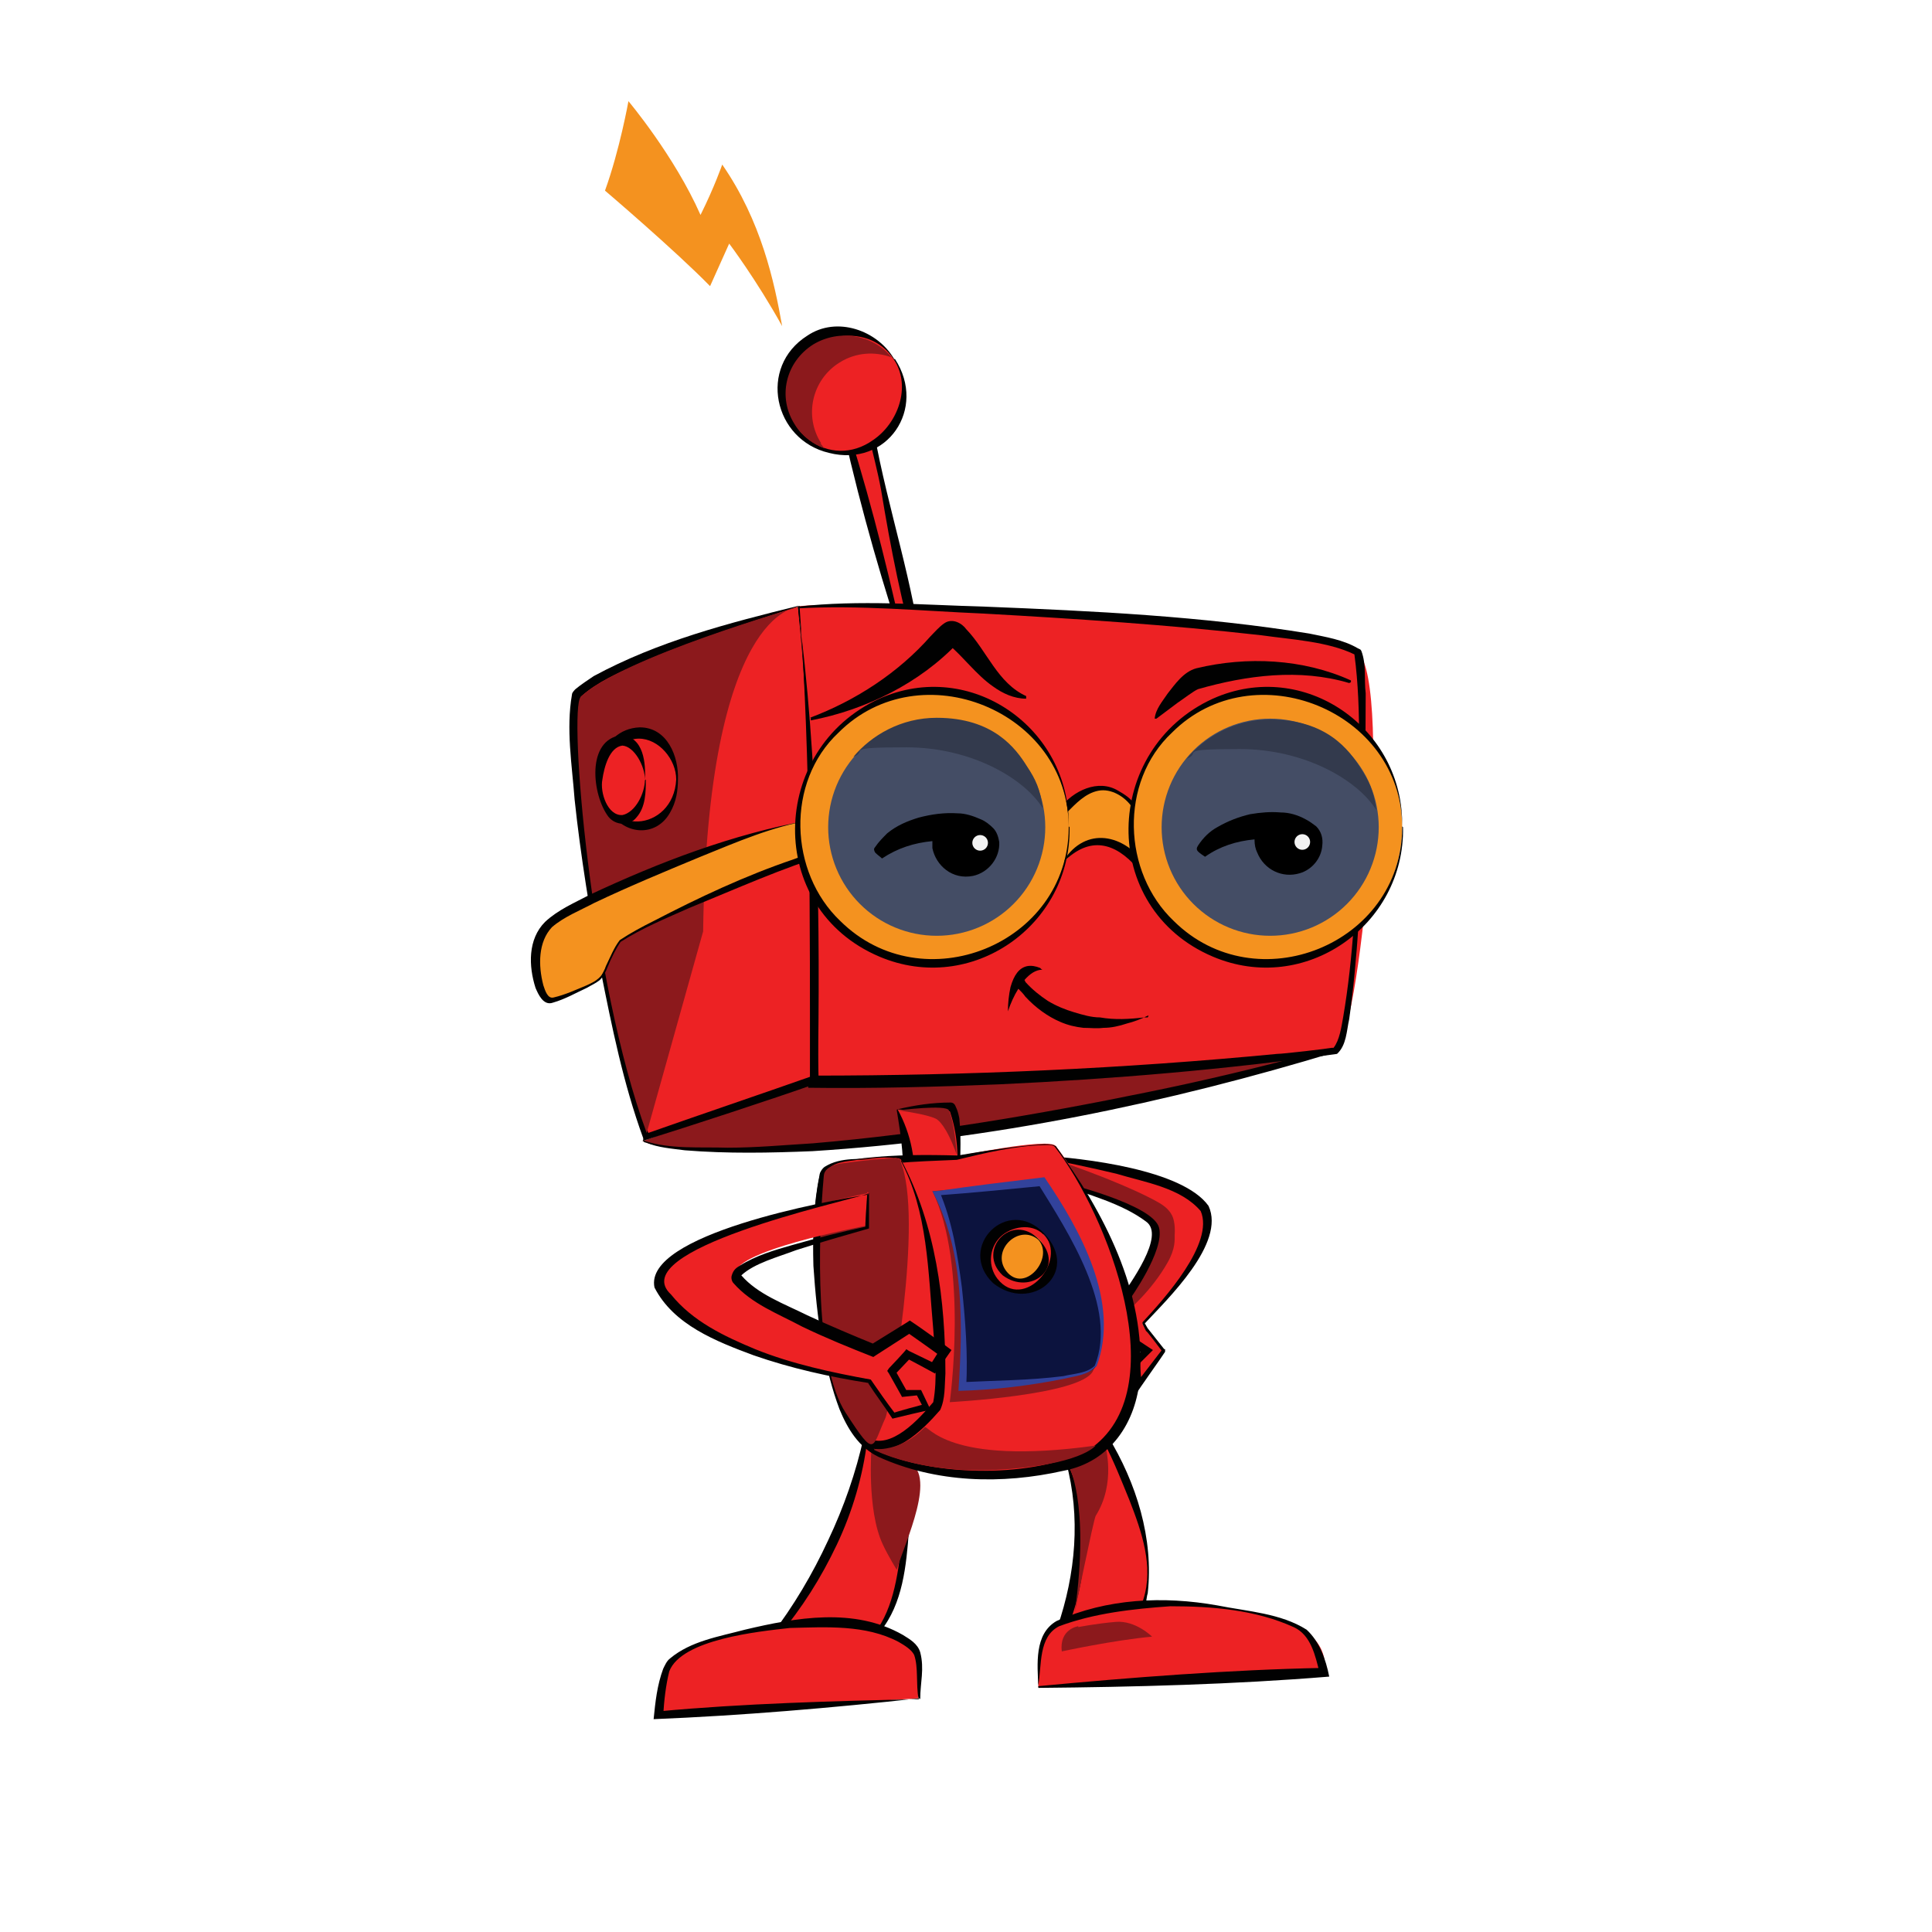 <svg xmlns="http://www.w3.org/2000/svg" xmlns:xlink="http://www.w3.org/1999/xlink" width="3212" zoomAndPan="magnify" viewBox="0 0 2409.75 2409.75" height="3212" preserveAspectRatio="xMidYMid meet" version="1.0"><path fill="#ed2224" d="M 1131.527 1822.551 C 1135.859 1822.551 1135.859 2001.285 1091.449 2038.117 C 1076.285 2051.113 967.977 2038.117 967.977 2038.117 C 967.977 2038.117 1058.957 1929.789 1079.535 1796.551 C 1079.535 1796.551 1102.281 1814.965 1131.527 1822.551 Z M 1131.527 1822.551 " fill-opacity="1" fill-rule="evenodd"/><path fill="#010101" d="M 1131.527 1821.465 C 1133.691 1824.715 1132.609 1829.051 1133.691 1832.297 C 1133.691 1857.215 1134.773 1884.293 1133.691 1909.211 C 1130.441 1952.539 1126.109 2000.203 1097.949 2034.867 C 1087.117 2046.781 1069.789 2043.531 1054.625 2044.617 C 1023.215 2044.617 992.887 2042.449 961.477 2040.281 C 989.637 2003.453 1013.465 1963.371 1032.961 1921.125 C 1052.457 1879.961 1067.621 1836.633 1077.371 1792.219 C 1092.531 1805.219 1110.945 1817.133 1130.441 1821.465 Z M 1131.527 1822.551 C 1112.027 1817.133 1094.699 1808.469 1078.453 1797.633 C 1078.453 1797.633 1081.703 1796.551 1081.703 1796.551 C 1076.285 1840.965 1063.289 1885.379 1043.793 1926.543 C 1024.297 1967.703 1000.469 2005.617 971.223 2040.281 C 971.223 2040.281 969.059 2034.867 969.059 2034.867 C 1004.801 2039.199 1041.625 2044.617 1077.371 2040.281 C 1083.867 2040.281 1090.367 2037.031 1094.699 2031.617 C 1118.527 1995.867 1120.695 1950.371 1127.191 1909.211 C 1130.441 1881.043 1134.773 1850.715 1131.527 1823.633 Z M 1131.527 1822.551 " fill-opacity="1" fill-rule="nonzero"/><path fill="#ed2224" d="M 1330.82 1823.633 C 1330.82 1823.633 1349.23 1820.383 1380.641 1797.637 C 1380.641 1797.637 1451.043 1921.125 1426.133 1999.117 C 1418.551 2025.117 1327.57 2021.867 1327.57 2021.867 C 1367.645 1910.293 1329.734 1823.633 1329.734 1823.633 Z M 1330.82 1823.633 " fill-opacity="1" fill-rule="evenodd"/><path fill="#010101" d="M 1329.734 1823.633 C 1349.23 1816.051 1365.48 1804.133 1381.727 1791.137 C 1417.469 1849.629 1439.129 1918.957 1431.547 1987.203 C 1429.383 1993.703 1430.465 2002.367 1425.051 2007.785 C 1409.887 2022.949 1387.141 2025.117 1367.645 2027.285 C 1351.398 2029.449 1335.152 2029.449 1318.906 2029.449 C 1341.648 1963.371 1348.148 1891.879 1329.734 1823.633 Z M 1330.82 1823.633 C 1360.062 1885.379 1357.898 1961.207 1334.066 2024.035 C 1334.066 2024.035 1328.652 2015.367 1328.652 2015.367 C 1350.316 2015.367 1419.633 2019.699 1426.133 1994.785 C 1439.129 1953.621 1423.969 1910.293 1408.805 1871.297 C 1399.055 1847.465 1389.309 1822.551 1377.395 1799.801 L 1383.891 1799.801 C 1367.645 1810.633 1350.316 1821.465 1331.902 1823.633 Z M 1330.82 1823.633 " fill-opacity="1" fill-rule="nonzero"/><path fill="#8c191c" d="M 1087.117 1804.133 C 1087.117 1804.133 1089.285 1809.551 1130.441 1822.551 C 1171.602 1835.547 1128.277 1924.375 1118.527 1957.957 C 1118.527 1957.957 1107.695 1940.625 1101.199 1926.543 C 1080.617 1883.211 1087.117 1804.133 1087.117 1804.133 Z M 1087.117 1804.133 " fill-opacity="1" fill-rule="evenodd"/><path fill="#8c191c" d="M 1379.559 1803.051 C 1379.559 1803.051 1374.145 1811.719 1331.902 1825.801 C 1331.902 1825.801 1360.062 1871.297 1340.566 2011.035 C 1340.566 2011.035 1363.312 1898.379 1366.562 1890.793 C 1392.555 1849.629 1378.477 1803.051 1378.477 1803.051 Z M 1379.559 1803.051 " fill-opacity="1" fill-rule="evenodd"/><path fill="#ed2224" d="M 1297.242 1442.328 C 1297.242 1442.328 1485.703 1463.992 1503.035 1511.656 C 1520.363 1557.152 1425.051 1651.395 1425.051 1651.395 L 1429.383 1658.98 L 1449.961 1684.977 L 1418.551 1727.223 L 1416.387 1697.977 L 1429.383 1683.895 L 1394.723 1661.145 L 1378.477 1680.645 L 1381.727 1668.727 L 1379.559 1650.312 L 1382.809 1627.562 L 1403.387 1622.148 C 1403.387 1622.148 1451.043 1558.238 1443.465 1530.07 C 1435.883 1501.906 1323.238 1473.742 1323.238 1473.742 L 1298.324 1440.164 Z M 1297.242 1442.328 " fill-opacity="1" fill-rule="evenodd"/><path fill="#010101" d="M 1297.242 1441.246 C 1351.398 1444.496 1474.875 1458.578 1507.367 1504.074 C 1529.027 1550.652 1456.461 1619.98 1427.215 1651.395 C 1427.215 1651.395 1427.215 1649.23 1427.215 1649.23 C 1427.215 1649.23 1432.633 1658.98 1431.547 1656.812 C 1431.547 1656.812 1452.129 1682.809 1452.129 1682.809 L 1453.211 1682.809 C 1453.211 1683.895 1453.211 1686.059 1453.211 1686.059 C 1449.961 1691.477 1419.633 1733.723 1417.469 1738.055 C 1417.469 1731.555 1413.137 1705.559 1413.137 1699.059 C 1413.137 1699.059 1413.137 1696.895 1413.137 1696.895 C 1413.137 1696.895 1426.133 1681.727 1427.215 1681.727 L 1427.215 1689.309 C 1427.215 1689.309 1392.555 1667.645 1392.555 1667.645 L 1400.137 1667.645 C 1391.473 1677.395 1374.145 1697.977 1365.48 1708.809 C 1365.48 1708.809 1373.059 1680.645 1373.059 1680.645 L 1376.309 1668.727 L 1376.309 1670.895 C 1376.309 1670.895 1373.059 1652.48 1373.059 1652.48 C 1373.059 1652.48 1376.309 1629.73 1376.309 1628.648 C 1376.309 1628.648 1376.309 1624.316 1376.309 1624.316 C 1378.477 1624.316 1399.055 1618.898 1401.223 1617.816 L 1396.891 1619.98 C 1408.805 1601.566 1454.293 1540.906 1429.383 1523.574 C 1399.055 1500.824 1356.812 1489.992 1321.07 1476.992 C 1321.07 1476.992 1298.324 1441.246 1298.324 1441.246 Z M 1298.324 1442.328 C 1306.992 1454.246 1316.738 1463.992 1324.32 1474.828 L 1323.238 1474.828 C 1362.23 1483.492 1402.305 1491.074 1436.965 1514.906 C 1441.297 1518.156 1445.629 1522.488 1448.879 1528.988 C 1451.043 1535.488 1451.043 1540.906 1449.961 1547.402 C 1443.461 1578.816 1426.133 1603.734 1408.805 1629.73 C 1408.805 1629.73 1407.719 1631.898 1407.719 1631.898 L 1405.555 1631.898 C 1405.555 1631.898 1384.977 1637.312 1384.977 1637.312 L 1390.391 1631.898 L 1387.141 1653.562 L 1387.141 1651.395 C 1387.141 1651.395 1389.309 1669.812 1389.309 1669.812 C 1389.309 1671.977 1386.059 1682.809 1384.977 1683.895 C 1384.977 1683.895 1374.145 1678.477 1374.145 1678.477 C 1376.309 1675.227 1391.473 1657.895 1393.641 1654.645 C 1400.137 1658.98 1431.547 1679.562 1438.047 1683.895 L 1433.715 1688.227 L 1420.719 1701.227 L 1420.719 1697.977 C 1421.801 1697.977 1423.969 1727.223 1423.969 1727.223 L 1417.469 1725.059 L 1449.961 1682.809 L 1449.961 1686.059 C 1449.961 1686.059 1430.465 1660.062 1429.383 1660.062 C 1429.383 1660.062 1425.051 1651.395 1425.051 1651.395 C 1425.051 1649.23 1425.051 1650.312 1425.051 1649.23 C 1452.129 1619.98 1514.949 1550.652 1497.617 1510.574 C 1472.707 1481.324 1428.301 1474.828 1392.559 1463.992 C 1361.148 1456.41 1328.652 1449.91 1298.324 1443.414 Z M 1298.324 1442.328 " fill-opacity="1" fill-rule="nonzero"/><path fill="#8c191c" d="M 1445.629 1531.156 C 1453.211 1559.32 1408.805 1621.066 1408.805 1621.066 L 1397.973 1641.648 C 1406.637 1636.23 1436.965 1609.148 1456.461 1574.484 C 1466.207 1557.152 1465.125 1546.32 1465.125 1540.906 C 1466.207 1525.738 1462.957 1518.156 1461.875 1515.988 C 1457.543 1507.324 1449.961 1502.992 1446.711 1500.824 C 1430.465 1491.074 1382.809 1468.328 1300.492 1441.246 L 1325.402 1474.828 C 1325.402 1474.828 1438.047 1501.906 1445.629 1531.156 Z M 1445.629 1531.156 " fill-opacity="1" fill-rule="evenodd"/><path fill="#ed2224" d="M 1133.691 827.043 L 1148.855 825.961 L 1087.117 539.984 L 1056.789 544.316 Z M 1133.691 827.043 " fill-opacity="1" fill-rule="evenodd"/><path fill="#010101" d="M 1133.691 825.961 L 1147.773 823.793 L 1145.605 825.961 C 1125.027 755.551 1110.945 684.055 1099.031 611.477 C 1094.699 587.645 1088.199 563.812 1082.785 539.984 L 1086.035 542.148 L 1056.789 547.566 L 1060.039 542.148 C 1089.285 635.309 1112.031 729.551 1132.609 824.879 Z M 1133.691 827.043 C 1102.281 733.883 1074.121 636.391 1052.457 539.984 C 1054.625 539.984 1083.867 536.734 1087.117 536.734 C 1087.117 536.734 1090.367 536.734 1090.367 536.734 L 1090.367 539.984 C 1107.695 636.391 1140.191 728.469 1151.023 825.961 C 1151.023 825.961 1151.023 828.125 1151.023 828.125 C 1145.605 828.125 1139.105 828.125 1133.691 828.125 Z M 1133.691 827.043 " fill-opacity="1" fill-rule="nonzero"/><path fill="#ed2224" d="M 1127.191 489.07 C 1127.191 490.312 1127.164 491.551 1127.102 492.789 C 1127.039 494.031 1126.949 495.266 1126.828 496.504 C 1126.707 497.738 1126.555 498.969 1126.371 500.195 C 1126.191 501.422 1125.977 502.645 1125.734 503.863 C 1125.492 505.082 1125.223 506.289 1124.922 507.496 C 1124.617 508.699 1124.289 509.895 1123.93 511.082 C 1123.566 512.27 1123.18 513.445 1122.762 514.617 C 1122.344 515.785 1121.895 516.941 1121.422 518.09 C 1120.945 519.234 1120.445 520.367 1119.914 521.492 C 1119.383 522.613 1118.824 523.719 1118.238 524.816 C 1117.656 525.91 1117.043 526.988 1116.406 528.055 C 1115.77 529.117 1115.105 530.164 1114.414 531.199 C 1113.727 532.23 1113.012 533.242 1112.273 534.242 C 1111.531 535.238 1110.77 536.215 1109.984 537.176 C 1109.195 538.133 1108.387 539.074 1107.551 539.992 C 1106.719 540.914 1105.863 541.812 1104.984 542.688 C 1104.109 543.566 1103.211 544.422 1102.289 545.254 C 1101.371 546.086 1100.434 546.898 1099.473 547.684 C 1098.516 548.473 1097.535 549.234 1096.539 549.977 C 1095.543 550.715 1094.527 551.43 1093.496 552.117 C 1092.465 552.809 1091.418 553.473 1090.352 554.109 C 1089.289 554.746 1088.211 555.359 1087.113 555.945 C 1086.02 556.527 1084.914 557.086 1083.789 557.617 C 1082.668 558.148 1081.535 558.652 1080.391 559.125 C 1079.242 559.602 1078.086 560.047 1076.918 560.465 C 1075.75 560.883 1074.57 561.273 1073.383 561.633 C 1072.195 561.992 1071 562.324 1069.797 562.625 C 1068.594 562.926 1067.383 563.199 1066.164 563.441 C 1064.949 563.684 1063.727 563.895 1062.5 564.078 C 1061.273 564.258 1060.043 564.41 1058.805 564.531 C 1057.57 564.652 1056.336 564.746 1055.094 564.805 C 1053.855 564.867 1052.617 564.898 1051.375 564.898 C 1050.133 564.898 1048.895 564.867 1047.656 564.805 C 1046.414 564.746 1045.18 564.652 1043.945 564.531 C 1042.707 564.41 1041.477 564.258 1040.25 564.078 C 1039.023 563.895 1037.801 563.684 1036.582 563.441 C 1035.367 563.199 1034.156 562.926 1032.953 562.625 C 1031.75 562.324 1030.555 561.992 1029.367 561.633 C 1028.18 561.273 1027 560.883 1025.832 560.465 C 1024.664 560.047 1023.508 559.602 1022.359 559.125 C 1021.215 558.652 1020.078 558.148 1018.957 557.617 C 1017.836 557.086 1016.727 556.527 1015.633 555.945 C 1014.539 555.359 1013.461 554.746 1012.398 554.109 C 1011.332 553.473 1010.285 552.809 1009.254 552.117 C 1008.219 551.43 1007.207 550.715 1006.211 549.977 C 1005.215 549.234 1004.234 548.473 1003.277 547.684 C 1002.316 546.898 1001.379 546.086 1000.457 545.254 C 999.539 544.422 998.641 543.566 997.762 542.688 C 996.887 541.812 996.031 540.914 995.195 539.992 C 994.363 539.074 993.555 538.133 992.766 537.176 C 991.98 536.215 991.215 535.238 990.477 534.242 C 989.738 533.242 989.023 532.23 988.336 531.199 C 987.645 530.164 986.98 529.117 986.344 528.055 C 985.707 526.988 985.094 525.91 984.508 524.816 C 983.926 523.719 983.367 522.613 982.836 521.492 C 982.305 520.367 981.801 519.234 981.328 518.09 C 980.852 516.941 980.406 515.785 979.988 514.617 C 979.57 513.445 979.18 512.27 978.82 511.082 C 978.461 509.895 978.129 508.699 977.828 507.496 C 977.527 506.289 977.254 505.082 977.012 503.863 C 976.77 502.645 976.559 501.422 976.379 500.195 C 976.195 498.969 976.043 497.738 975.922 496.504 C 975.801 495.266 975.707 494.031 975.648 492.789 C 975.586 491.551 975.555 490.312 975.559 489.07 C 975.555 487.828 975.586 486.59 975.648 485.348 C 975.707 484.109 975.801 482.871 975.922 481.637 C 976.043 480.402 976.195 479.172 976.379 477.945 C 976.559 476.715 976.77 475.492 977.012 474.277 C 977.254 473.059 977.527 471.848 977.828 470.645 C 978.129 469.441 978.461 468.246 978.82 467.059 C 979.18 465.871 979.57 464.691 979.988 463.523 C 980.406 462.355 980.852 461.199 981.328 460.051 C 981.801 458.906 982.305 457.77 982.836 456.648 C 983.367 455.527 983.926 454.418 984.508 453.324 C 985.094 452.23 985.707 451.152 986.344 450.086 C 986.98 449.023 987.645 447.973 988.336 446.941 C 989.023 445.91 989.738 444.895 990.477 443.898 C 991.215 442.902 991.98 441.926 992.766 440.965 C 993.555 440.008 994.363 439.066 995.195 438.148 C 996.031 437.227 996.887 436.328 997.762 435.453 C 998.641 434.574 999.539 433.719 1000.457 432.887 C 1001.379 432.051 1002.316 431.242 1003.277 430.453 C 1004.234 429.668 1005.215 428.902 1006.211 428.164 C 1007.207 427.426 1008.219 426.711 1009.254 426.023 C 1010.285 425.332 1011.332 424.668 1012.398 424.031 C 1013.461 423.395 1014.539 422.781 1015.633 422.195 C 1016.727 421.613 1017.836 421.055 1018.957 420.523 C 1020.078 419.992 1021.215 419.488 1022.359 419.016 C 1023.508 418.539 1024.664 418.094 1025.832 417.676 C 1027 417.258 1028.18 416.867 1029.367 416.508 C 1030.555 416.148 1031.75 415.816 1032.953 415.516 C 1034.156 415.215 1035.367 414.941 1036.582 414.699 C 1037.801 414.457 1039.023 414.246 1040.25 414.062 C 1041.477 413.883 1042.707 413.73 1043.941 413.609 C 1045.18 413.484 1046.414 413.395 1047.656 413.336 C 1048.895 413.273 1050.133 413.242 1051.375 413.242 C 1052.617 413.242 1053.855 413.273 1055.094 413.336 C 1056.336 413.395 1057.57 413.484 1058.805 413.609 C 1060.043 413.73 1061.273 413.883 1062.5 414.062 C 1063.727 414.246 1064.949 414.457 1066.164 414.699 C 1067.383 414.941 1068.594 415.215 1069.797 415.516 C 1071 415.816 1072.195 416.148 1073.383 416.508 C 1074.57 416.867 1075.75 417.258 1076.918 417.676 C 1078.086 418.094 1079.242 418.539 1080.391 419.016 C 1081.535 419.488 1082.668 419.992 1083.789 420.523 C 1084.914 421.055 1086.02 421.613 1087.113 422.195 C 1088.211 422.781 1089.289 423.395 1090.352 424.031 C 1091.418 424.668 1092.465 425.332 1093.496 426.023 C 1094.527 426.711 1095.543 427.426 1096.539 428.164 C 1097.535 428.902 1098.516 429.668 1099.473 430.453 C 1100.434 431.242 1101.371 432.051 1102.289 432.887 C 1103.211 433.719 1104.109 434.574 1104.984 435.453 C 1105.863 436.328 1106.719 437.227 1107.551 438.148 C 1108.387 439.066 1109.195 440.008 1109.984 440.965 C 1110.77 441.926 1111.531 442.902 1112.273 443.898 C 1113.012 444.895 1113.727 445.91 1114.414 446.941 C 1115.105 447.973 1115.77 449.023 1116.406 450.086 C 1117.043 451.152 1117.656 452.23 1118.238 453.324 C 1118.824 454.418 1119.383 455.527 1119.914 456.648 C 1120.445 457.77 1120.945 458.906 1121.422 460.051 C 1121.895 461.199 1122.344 462.355 1122.762 463.523 C 1123.18 464.691 1123.566 465.871 1123.93 467.059 C 1124.289 468.246 1124.617 469.441 1124.922 470.645 C 1125.223 471.848 1125.492 473.059 1125.734 474.277 C 1125.977 475.492 1126.191 476.715 1126.371 477.945 C 1126.555 479.172 1126.707 480.402 1126.828 481.637 C 1126.949 482.871 1127.039 484.109 1127.102 485.348 C 1127.164 486.59 1127.191 487.828 1127.191 489.07 Z M 1127.191 489.07 " fill-opacity="1" fill-rule="nonzero"/><path fill="#010101" d="M 1116.363 447.906 C 1156.438 509.652 1106.613 583.312 1034.047 564.898 C 964.727 548.648 945.23 457.656 1006.969 418.66 C 1043.793 393.746 1094.699 412.16 1115.277 447.906 Z M 1115.277 448.988 C 1082.785 396.992 997.219 416.492 984.223 473.906 C 967.977 536.734 1035.129 587.645 1089.285 548.648 C 1119.609 528.066 1136.941 482.57 1115.277 448.988 Z M 1115.277 448.988 " fill-opacity="1" fill-rule="nonzero"/><path fill="#8c191c" d="M 802.258 1422.832 L 1013.465 1348.086 L 1637.34 1317.754 C 1334.066 1405.5 1052.457 1429.332 1030.797 1430.414 C 822.836 1443.414 801.176 1422.832 801.176 1422.832 Z M 802.258 1422.832 " fill-opacity="1" fill-rule="nonzero"/><path fill="#010101" d="M 801.176 1422.832 C 865.078 1399 949.562 1365.418 1013.465 1342.672 C 1220.34 1329.672 1430.465 1328.59 1637.34 1313.422 C 1637.34 1313.422 1668.75 1311.258 1668.75 1311.258 C 1455.375 1376.25 1235.504 1421.746 1013.465 1435.828 C 960.395 1437.996 907.32 1439.078 854.246 1434.746 C 838 1432.578 820.672 1431.496 805.508 1424.996 C 804.426 1424.996 803.34 1424.996 802.258 1422.832 Z M 803.34 1422.832 C 835.836 1433.664 872.66 1430.414 907.32 1431.496 C 943.062 1431.496 977.723 1428.246 1013.465 1426.082 C 1154.27 1414.164 1293.992 1390.332 1431.547 1362.168 C 1500.867 1348.086 1569.105 1331.836 1637.34 1313.422 L 1637.34 1319.922 C 1638.422 1319.922 1560.438 1322.09 1560.438 1322.09 C 1378.477 1328.59 1196.512 1345.922 1014.547 1351.336 C 961.477 1370.836 862.914 1401.164 803.34 1421.746 Z M 803.34 1422.832 " fill-opacity="1" fill-rule="nonzero"/><path fill="#ed2224" d="M 995.055 756.633 C 1027.547 746.883 1649.254 771.797 1693.664 812.961 C 1738.07 854.125 1695.828 1306.922 1664.418 1310.172 C 1323.238 1352.418 1014.547 1348.086 1014.547 1348.086 C 1006.969 838.961 996.137 756.633 996.137 756.633 Z M 995.055 756.633 " fill-opacity="1" fill-rule="evenodd"/><path fill="#010101" d="M 995.055 756.633 C 1071.953 747.965 1149.938 754.465 1227.922 756.633 C 1363.312 762.047 1499.785 768.547 1633.008 790.215 C 1653.586 794.547 1675.25 797.797 1693.664 808.629 C 1693.664 808.629 1695.828 809.711 1695.828 809.711 C 1695.828 809.711 1696.914 809.711 1697.996 811.879 C 1704.496 829.211 1701.246 846.543 1703.41 864.957 C 1703.41 923.453 1702.328 980.863 1700.16 1039.359 C 1696.914 1116.27 1693.664 1194.266 1682.832 1271.176 C 1679.582 1285.258 1679.582 1303.672 1667.668 1314.504 C 1529.031 1334.004 1387.141 1345.918 1247.418 1352.418 C 1168.352 1355.668 1088.203 1357.836 1008.051 1356.754 L 1008.051 1350.254 C 1005.883 1179.098 1003.719 927.785 995.055 757.715 Z M 996.137 756.633 C 1014.547 949.449 1016.715 1154.184 1021.047 1348.086 C 1021.047 1348.086 1014.547 1341.586 1014.547 1341.586 C 1207.344 1341.586 1401.223 1332.922 1592.934 1314.504 C 1600.516 1314.504 1655.754 1308.008 1661.168 1306.922 C 1662.254 1306.922 1664.418 1306.922 1663.336 1306.922 C 1670.918 1297.176 1673.082 1280.926 1675.25 1269.008 C 1688.246 1193.184 1691.496 1115.188 1693.664 1038.277 C 1693.664 964.617 1699.078 888.789 1689.332 816.211 C 1655.754 799.961 1611.348 797.797 1573.438 792.379 C 1458.625 779.379 1342.734 771.797 1226.84 765.297 C 1149.938 762.047 1071.953 754.465 995.055 758.801 Z M 996.137 756.633 " fill-opacity="1" fill-rule="nonzero"/><path fill="#ed2224" d="M 995.055 756.633 C 995.055 756.633 771.93 816.211 718.859 866.039 C 703.695 881.207 734.023 1228.93 803.34 1418.496 L 1013.465 1348.086 C 1018.883 947.285 995.055 756.633 995.055 756.633 Z M 995.055 756.633 " fill-opacity="1" fill-rule="evenodd"/><path fill="#010101" d="M 995.055 756.633 C 928.984 778.297 856.414 801.047 793.594 829.211 C 769.766 840.043 744.852 850.875 725.355 868.207 C 725.355 868.207 723.191 870.375 724.273 869.289 C 719.941 911.535 724.273 953.785 727.523 996.031 C 732.938 1067.523 741.605 1139.02 754.602 1209.43 C 767.598 1279.84 784.93 1350.254 809.84 1416.332 L 805.508 1414.164 C 857.496 1395.75 962.559 1360.004 1014.551 1341.586 C 1014.551 1341.586 1010.215 1347.004 1010.215 1347.004 C 1010.215 1152.02 1011.301 949.449 997.219 755.551 Z M 995.055 755.551 C 1021.047 951.617 1023.215 1150.934 1019.965 1348.086 C 1019.965 1348.086 1019.965 1352.418 1019.965 1352.418 L 1015.633 1352.418 C 963.641 1370.836 857.496 1405.5 805.508 1421.746 C 805.508 1421.746 802.258 1422.832 802.258 1422.832 L 802.258 1419.582 C 777.348 1351.336 763.266 1280.926 749.188 1210.516 C 736.188 1140.102 724.273 1068.609 716.691 997.113 C 713.441 953.785 705.859 909.371 713.441 866.039 C 713.441 863.875 716.691 860.625 717.773 859.543 C 724.273 854.125 734.023 847.625 740.52 843.293 C 820.672 799.961 908.402 777.215 996.137 755.551 Z M 995.055 755.551 " fill-opacity="1" fill-rule="nonzero"/><path fill="#8c191c" d="M 1024.297 552.98 C 1002.633 519.402 1012.383 473.906 1047.043 452.238 C 1067.621 439.242 1091.449 438.156 1112.031 445.738 C 1089.285 417.574 1047.043 409.992 1014.551 429.492 C 979.891 451.156 969.059 495.57 991.805 530.234 C 1000.469 544.316 1014.551 554.066 1028.629 559.48 C 1026.465 557.316 1025.379 555.148 1023.215 552.98 Z M 1024.297 552.98 " fill-opacity="1" fill-rule="nonzero"/><path fill="#8c191c" d="M 993.969 757.715 C 993.969 757.715 777.348 819.461 724.273 869.289 C 709.109 884.457 736.188 1222.43 806.59 1413.082 L 876.992 1161.77 C 882.41 760.965 993.969 757.715 993.969 757.715 Z M 993.969 757.715 " fill-opacity="1" fill-rule="evenodd"/><path fill="#ed2224" d="M 1119.609 1383.832 C 1119.609 1383.832 1186.766 1379.5 1186.766 1380.582 C 1199.762 1403.332 1194.348 1476.992 1194.348 1476.992 C 1194.348 1476.992 1128.277 1496.492 1130.441 1484.574 C 1140.191 1440.164 1118.527 1383.832 1118.527 1383.832 Z M 1119.609 1383.832 " fill-opacity="1" fill-rule="evenodd"/><path fill="#010101" d="M 1118.527 1383.832 C 1141.273 1378.418 1162.938 1375.168 1185.68 1375.168 C 1188.93 1375.168 1191.098 1377.336 1192.18 1380.582 C 1194.348 1384.918 1195.43 1389.25 1196.512 1394.668 C 1199.762 1423.914 1196.512 1450.996 1197.594 1480.242 C 1178.098 1487.824 1158.602 1495.406 1136.941 1496.492 C 1133.691 1496.492 1128.277 1496.492 1125.027 1492.16 C 1123.945 1489.992 1122.859 1486.742 1123.945 1484.574 C 1129.359 1450.996 1123.945 1418.496 1118.527 1384.918 Z M 1119.609 1383.832 C 1135.859 1413.082 1144.523 1450.996 1138.023 1484.574 C 1138.023 1484.574 1138.023 1482.41 1138.023 1481.324 C 1138.023 1481.324 1136.941 1480.242 1136.941 1480.242 C 1154.27 1481.324 1175.934 1474.828 1194.348 1471.578 C 1194.348 1471.578 1192.18 1474.828 1192.18 1474.828 C 1196.512 1444.496 1194.348 1411.996 1183.516 1382.75 C 1183.516 1384.918 1186.766 1386 1186.766 1386 C 1166.184 1386 1141.273 1386 1121.777 1383.832 Z M 1119.609 1383.832 " fill-opacity="1" fill-rule="nonzero"/><path fill="#ed2224" d="M 844.5 972.199 C 844.5 974.113 844.426 976.027 844.277 977.934 C 844.125 979.84 843.902 981.73 843.605 983.609 C 843.309 985.488 842.938 987.348 842.496 989.18 C 842.051 991.012 841.539 992.812 840.953 994.582 C 840.371 996.355 839.719 998.082 839 999.773 C 838.281 1001.465 837.496 1003.105 836.648 1004.695 C 835.801 1006.289 834.895 1007.828 833.926 1009.309 C 832.961 1010.789 831.938 1012.207 830.859 1013.562 C 829.781 1014.918 828.652 1016.203 827.473 1017.418 C 826.293 1018.633 825.07 1019.773 823.801 1020.836 C 822.531 1021.902 821.227 1022.883 819.879 1023.789 C 818.535 1024.691 817.156 1025.508 815.75 1026.242 C 814.34 1026.977 812.906 1027.621 811.445 1028.176 C 809.984 1028.73 808.508 1029.195 807.012 1029.57 C 805.516 1029.945 804.008 1030.227 802.492 1030.414 C 800.973 1030.602 799.449 1030.695 797.926 1030.695 C 796.398 1030.695 794.879 1030.602 793.359 1030.414 C 791.844 1030.227 790.336 1029.945 788.84 1029.57 C 787.344 1029.195 785.863 1028.73 784.406 1028.176 C 782.945 1027.621 781.512 1026.977 780.102 1026.242 C 778.691 1025.508 777.316 1024.691 775.973 1023.789 C 774.625 1022.883 773.32 1021.902 772.051 1020.836 C 770.781 1019.773 769.559 1018.633 768.379 1017.418 C 767.199 1016.203 766.07 1014.918 764.992 1013.562 C 763.914 1012.207 762.891 1010.789 761.922 1009.309 C 760.957 1007.828 760.047 1006.289 759.199 1004.695 C 758.352 1003.105 757.57 1001.465 756.852 999.773 C 756.133 998.082 755.48 996.355 754.898 994.582 C 754.312 992.812 753.801 991.012 753.355 989.18 C 752.914 987.348 752.543 985.488 752.246 983.609 C 751.949 981.73 751.727 979.84 751.574 977.934 C 751.426 976.027 751.352 974.113 751.352 972.199 C 751.352 970.285 751.426 968.371 751.574 966.465 C 751.727 964.559 751.949 962.668 752.246 960.785 C 752.543 958.906 752.914 957.051 753.355 955.219 C 753.801 953.387 754.312 951.582 754.898 949.812 C 755.48 948.043 756.133 946.312 756.852 944.625 C 757.57 942.934 758.352 941.293 759.199 939.699 C 760.047 938.109 760.957 936.57 761.922 935.09 C 762.891 933.609 763.914 932.191 764.992 930.836 C 766.07 929.48 767.199 928.195 768.379 926.98 C 769.559 925.766 770.781 924.625 772.051 923.562 C 773.32 922.496 774.625 921.516 775.969 920.609 C 777.316 919.707 778.691 918.891 780.102 918.156 C 781.512 917.422 782.945 916.777 784.406 916.223 C 785.867 915.668 787.344 915.203 788.84 914.828 C 790.336 914.453 791.844 914.172 793.359 913.984 C 794.879 913.797 796.398 913.703 797.926 913.703 C 799.449 913.703 800.973 913.797 802.492 913.984 C 804.008 914.172 805.516 914.453 807.012 914.828 C 808.508 915.203 809.984 915.668 811.445 916.223 C 812.906 916.777 814.34 917.422 815.75 918.156 C 817.156 918.891 818.535 919.707 819.879 920.609 C 821.227 921.516 822.531 922.496 823.801 923.562 C 825.07 924.625 826.293 925.766 827.473 926.98 C 828.652 928.195 829.781 929.48 830.859 930.836 C 831.938 932.191 832.961 933.609 833.926 935.09 C 834.895 936.57 835.805 938.109 836.648 939.699 C 837.496 941.293 838.281 942.934 839 944.625 C 839.719 946.312 840.371 948.043 840.953 949.812 C 841.539 951.582 842.051 953.387 842.496 955.219 C 842.938 957.051 843.309 958.906 843.605 960.785 C 843.902 962.668 844.125 964.559 844.277 966.465 C 844.426 968.371 844.5 970.285 844.5 972.199 Z M 844.5 972.199 " fill-opacity="1" fill-rule="nonzero"/><path fill="#010101" d="M 845.582 972.199 C 845.582 986.281 843.418 1000.363 835.836 1013.363 C 818.504 1044.777 778.43 1041.527 761.102 1012.277 C 734.023 977.617 745.938 909.371 797.926 907.203 C 832.586 907.203 846.664 944.035 845.582 972.199 Z M 843.418 972.199 C 843.418 947.285 821.754 921.285 796.844 921.285 C 771.93 921.285 755.684 948.367 753.52 972.199 C 750.27 1045.859 840.168 1038.277 843.418 972.199 Z M 843.418 972.199 " fill-opacity="1" fill-rule="nonzero"/><path fill="#ed2224" d="M 805.508 972.199 C 805.508 973.832 805.461 975.461 805.367 977.082 C 805.273 978.707 805.133 980.32 804.945 981.922 C 804.758 983.52 804.527 985.102 804.246 986.664 C 803.969 988.227 803.648 989.762 803.281 991.27 C 802.914 992.777 802.504 994.25 802.055 995.688 C 801.602 997.129 801.109 998.527 800.578 999.883 C 800.047 1001.238 799.477 1002.551 798.867 1003.809 C 798.262 1005.07 797.617 1006.281 796.941 1007.434 C 796.266 1008.586 795.555 1009.684 794.816 1010.719 C 794.074 1011.754 793.305 1012.723 792.512 1013.629 C 791.715 1014.535 790.895 1015.375 790.047 1016.145 C 789.203 1016.914 788.34 1017.609 787.453 1018.234 C 786.57 1018.859 785.668 1019.41 784.754 1019.883 C 783.836 1020.355 782.906 1020.754 781.969 1021.07 C 781.027 1021.391 780.082 1021.629 779.129 1021.789 C 778.176 1021.949 777.223 1022.027 776.262 1022.027 C 775.305 1022.027 774.352 1021.949 773.398 1021.789 C 772.445 1021.629 771.496 1021.391 770.559 1021.07 C 769.617 1020.754 768.691 1020.355 767.773 1019.883 C 766.859 1019.41 765.957 1018.859 765.07 1018.234 C 764.188 1017.609 763.324 1016.914 762.477 1016.145 C 761.633 1015.375 760.812 1014.535 760.016 1013.629 C 759.219 1012.723 758.449 1011.754 757.711 1010.719 C 756.969 1009.684 756.262 1008.586 755.586 1007.434 C 754.906 1006.281 754.266 1005.07 753.656 1003.809 C 753.051 1002.547 752.48 1001.238 751.949 999.883 C 751.414 998.527 750.922 997.129 750.473 995.688 C 750.02 994.25 749.613 992.777 749.246 991.27 C 748.879 989.762 748.555 988.227 748.277 986.664 C 748 985.102 747.77 983.52 747.582 981.922 C 747.395 980.32 747.254 978.707 747.16 977.082 C 747.066 975.461 747.02 973.832 747.02 972.199 C 747.02 970.566 747.066 968.938 747.16 967.316 C 747.254 965.691 747.395 964.078 747.582 962.477 C 747.77 960.875 748 959.297 748.277 957.734 C 748.555 956.172 748.879 954.637 749.246 953.129 C 749.613 951.621 750.02 950.148 750.473 948.711 C 750.922 947.27 751.414 945.871 751.949 944.516 C 752.48 943.156 753.051 941.848 753.656 940.586 C 754.266 939.324 754.906 938.117 755.586 936.965 C 756.262 935.809 756.969 934.715 757.711 933.68 C 758.449 932.645 759.219 931.676 760.016 930.766 C 760.812 929.859 761.633 929.023 762.477 928.254 C 763.324 927.484 764.188 926.785 765.07 926.164 C 765.957 925.539 766.859 924.988 767.773 924.516 C 768.691 924.043 769.617 923.645 770.559 923.328 C 771.496 923.008 772.445 922.77 773.398 922.609 C 774.352 922.449 775.305 922.371 776.262 922.371 C 777.223 922.371 778.176 922.449 779.129 922.609 C 780.082 922.77 781.027 923.008 781.969 923.328 C 782.906 923.645 783.836 924.043 784.754 924.516 C 785.668 924.988 786.57 925.539 787.453 926.164 C 788.34 926.785 789.203 927.484 790.047 928.254 C 790.895 929.023 791.715 929.859 792.512 930.766 C 793.305 931.672 794.074 932.645 794.816 933.68 C 795.555 934.715 796.266 935.809 796.941 936.965 C 797.617 938.117 798.262 939.324 798.871 940.586 C 799.477 941.848 800.047 943.156 800.578 944.516 C 801.109 945.871 801.602 947.27 802.055 948.711 C 802.504 950.148 802.914 951.621 803.281 953.129 C 803.648 954.637 803.969 956.172 804.246 957.734 C 804.527 959.297 804.758 960.875 804.945 962.477 C 805.133 964.078 805.273 965.691 805.367 967.316 C 805.461 968.938 805.508 970.566 805.508 972.199 Z M 805.508 972.199 " fill-opacity="1" fill-rule="nonzero"/><path fill="#010101" d="M 805.508 972.199 C 805.508 987.363 805.508 1006.863 793.594 1019.863 C 784.93 1030.695 767.598 1029.609 758.934 1018.777 C 738.355 991.699 730.773 922.371 775.18 916.953 C 803.34 919.121 805.508 952.699 804.426 973.281 Z M 804.426 972.199 C 804.426 955.949 791.426 931.035 776.262 929.953 C 760.016 932.117 753.52 957.035 751.352 972.199 C 748.102 988.449 757.852 1017.695 776.262 1016.613 C 792.512 1013.363 804.426 989.531 804.426 972.199 Z M 804.426 972.199 " fill-opacity="1" fill-rule="nonzero"/><path fill="#f4921f" d="M 1010.215 1023.113 C 943.062 1030.695 705.859 1126.02 680.949 1156.352 C 656.039 1186.684 671.199 1243.012 683.117 1248.426 C 690.695 1251.676 740.52 1227.848 747.02 1221.348 C 753.52 1214.848 760.016 1191.016 773.016 1174.766 C 816.34 1145.52 978.805 1076.191 1025.379 1065.359 C 1071.953 1055.609 1076.285 1016.613 1009.133 1023.113 Z M 1010.215 1023.113 " fill-opacity="1" fill-rule="nonzero"/><path fill="#010101" d="M 1011.301 1023.113 C 963.641 1030.695 919.234 1050.191 873.742 1068.609 C 829.336 1087.023 784.93 1105.438 741.605 1126.02 C 723.191 1135.77 703.695 1143.352 688.531 1156.352 C 671.199 1174.766 671.199 1204.016 677.699 1228.93 C 679.867 1235.43 683.117 1246.262 690.699 1244.094 C 704.777 1240.844 718.859 1234.344 731.855 1228.93 C 743.77 1223.512 751.352 1219.18 755.684 1205.098 C 761.102 1194.266 765.434 1182.348 773.016 1172.602 C 786.012 1163.934 800.094 1156.352 815.254 1148.77 C 871.578 1119.52 928.984 1092.441 989.637 1071.859 C 1011.301 1063.191 1037.293 1064.273 1055.707 1049.109 C 1070.871 1033.945 1049.207 1023.113 1035.129 1023.113 C 1028.629 1023.113 1017.797 1023.113 1011.301 1023.113 Z M 1010.215 1022.027 C 1025.379 1022.027 1043.793 1018.777 1056.789 1028.527 C 1073.039 1042.609 1050.293 1059.941 1036.211 1064.273 C 975.559 1082.691 918.152 1108.688 859.664 1132.52 C 830.418 1145.52 801.176 1157.434 774.098 1174.766 C 768.68 1182.348 762.184 1195.348 757.852 1206.18 C 755.684 1211.598 753.52 1217.012 748.102 1222.43 C 742.688 1226.762 737.27 1228.93 731.855 1232.18 C 717.773 1238.68 704.777 1246.262 689.613 1250.594 C 677.699 1254.926 671.203 1239.762 667.953 1232.18 C 659.285 1205.098 658.203 1171.516 679.867 1149.852 C 696.113 1134.688 716.691 1126.02 735.105 1116.27 C 822.836 1075.109 913.82 1040.445 1009.133 1023.113 Z M 1010.215 1022.027 " fill-opacity="1" fill-rule="nonzero"/><path fill="#f4921f" d="M 1324.32 1078.359 C 1326.488 1078.359 1367.645 1013.363 1423.965 1080.523 L 1414.219 1005.781 C 1414.219 1005.781 1377.395 952.699 1327.57 1011.195 Z M 1324.32 1078.359 " fill-opacity="1" fill-rule="nonzero"/><path fill="#010101" d="M 1324.32 1077.273 C 1350.316 1031.777 1397.973 1037.195 1428.301 1077.273 C 1428.301 1077.273 1418.551 1081.605 1418.551 1081.605 C 1416.387 1057.777 1413.137 1026.363 1412.051 1006.863 C 1403.387 993.863 1386.059 983.031 1369.812 986.281 C 1353.562 989.531 1341.648 1002.531 1330.82 1013.363 C 1330.82 1013.363 1331.902 1010.113 1331.902 1010.113 C 1330.82 1031.777 1327.57 1052.359 1324.32 1077.273 Z M 1323.238 1078.359 C 1322.152 1057.777 1321.07 1032.859 1322.152 1007.945 C 1338.402 986.281 1369.812 971.117 1394.723 986.281 C 1402.305 990.613 1410.969 996.031 1415.301 1003.613 C 1421.801 1033.945 1426.133 1064.273 1430.465 1095.691 C 1430.465 1095.691 1418.551 1082.691 1418.551 1082.691 C 1390.391 1050.191 1358.98 1042.609 1326.484 1075.109 C 1325.402 1075.109 1325.402 1077.273 1323.238 1077.273 Z M 1323.238 1078.359 " fill-opacity="1" fill-rule="nonzero"/><path fill="#ed2224" d="M 1316.738 1429.332 C 1308.074 1418.496 1193.262 1442.328 1193.262 1442.328 C 1193.262 1442.328 1030.797 1441.246 1026.465 1467.242 C 1013.465 1550.652 1015.633 1740.223 1076.285 1798.719 C 1128.277 1849.629 1331.902 1852.879 1381.727 1798.719 C 1469.457 1702.309 1375.227 1504.074 1316.738 1429.332 Z M 1316.738 1429.332 " fill-opacity="1" fill-rule="evenodd"/><path fill="#010101" d="M 1315.656 1430.414 C 1312.406 1427.164 1305.906 1428.246 1301.574 1428.246 C 1264.75 1429.332 1229.008 1437.996 1193.262 1446.66 C 1142.355 1448.828 1090.367 1449.91 1041.625 1463.992 C 1037.293 1466.16 1031.879 1467.242 1031.879 1471.578 C 1025.379 1515.988 1023.215 1560.402 1024.297 1605.898 C 1027.547 1669.812 1034.047 1781.387 1099.031 1811.719 C 1170.52 1842.047 1288.578 1843.133 1357.898 1808.469 C 1468.375 1734.805 1380.641 1513.824 1315.656 1430.414 Z M 1316.738 1429.332 C 1376.309 1511.656 1429.383 1611.316 1421.801 1717.473 C 1417.469 1773.805 1384.977 1823.633 1326.488 1834.465 C 1249.586 1851.797 1167.27 1849.629 1095.781 1817.133 C 1070.871 1805.219 1056.789 1781.387 1047.043 1757.555 C 1028.629 1708.809 1022.129 1656.812 1017.797 1605.898 C 1015.633 1558.238 1012.383 1509.492 1023.215 1462.91 C 1036.211 1447.746 1058.957 1447.746 1077.371 1444.496 C 1116.363 1440.164 1155.355 1440.164 1194.348 1441.246 C 1226.84 1435.828 1266.914 1429.332 1302.656 1427.164 C 1308.074 1427.164 1313.488 1427.164 1317.82 1430.414 Z M 1316.738 1429.332 " fill-opacity="1" fill-rule="nonzero"/><path fill="#ed2224" d="M 1295.074 2104.195 C 1295.074 2076.031 1297.242 2043.531 1312.406 2030.531 C 1327.57 2017.535 1402.305 2004.535 1428.301 2001.285 C 1473.789 1995.871 1581.02 2008.867 1621.094 2030.531 C 1661.168 2052.199 1651.422 2086.863 1651.422 2086.863 L 1296.16 2104.195 Z M 1295.074 2104.195 " fill-opacity="1" fill-rule="evenodd"/><path fill="#010101" d="M 1295.074 2104.195 C 1293.992 2076.031 1289.66 2038.117 1317.82 2021.867 C 1380.641 1993.703 1451.043 1990.453 1518.199 2002.367 C 1556.105 2009.953 1597.266 2012.117 1629.758 2032.699 C 1646.004 2047.863 1653.586 2069.531 1657.922 2091.195 C 1539.859 2100.945 1414.219 2104.195 1295.078 2105.277 Z M 1295.074 2103.109 C 1409.887 2092.277 1535.527 2082.531 1650.34 2080.363 C 1650.34 2080.363 1646.004 2086.863 1646.004 2086.863 C 1640.59 2065.195 1635.176 2039.199 1613.512 2029.449 C 1565.855 2007.785 1511.699 2003.453 1459.711 2003.453 C 1413.137 2006.703 1364.395 2012.117 1321.07 2028.367 C 1295.074 2041.367 1299.41 2077.113 1295.074 2102.027 Z M 1295.074 2103.109 " fill-opacity="1" fill-rule="nonzero"/><path fill="#ed2224" d="M 1145.605 2118.277 C 1143.441 2106.359 1149.938 2071.695 1141.273 2058.699 C 1132.609 2045.699 1102.281 2033.781 1087.117 2029.449 C 1060.039 2021.867 1001.551 2022.949 973.391 2027.285 C 937.648 2032.699 859.664 2045.699 835.836 2072.781 C 823.922 2085.777 820.672 2138.859 820.672 2138.859 Z M 1145.605 2118.277 " fill-opacity="1" fill-rule="evenodd"/><path fill="#010101" d="M 1145.605 2118.277 C 1142.355 2100.945 1145.605 2079.281 1140.191 2064.113 C 1136.941 2057.613 1128.277 2052.199 1120.695 2047.863 C 1079.535 2026.199 1030.797 2029.449 985.305 2030.531 C 946.312 2034.867 849.914 2044.617 834.75 2084.695 C 830.418 2102.027 828.254 2121.527 827.168 2139.941 L 821.754 2134.523 C 925.734 2124.777 1041.625 2121.527 1146.688 2119.359 Z M 1146.688 2118.277 C 1038.379 2130.191 923.566 2139.941 815.254 2144.273 C 817.422 2122.609 819.586 2102.027 827.168 2081.445 C 829.336 2077.113 831.504 2071.695 835.836 2068.445 C 861.828 2046.781 896.488 2041.367 928.984 2032.699 C 992.887 2017.535 1065.457 2004.535 1126.109 2039.199 C 1134.773 2044.617 1144.523 2050.031 1147.773 2060.863 C 1153.188 2081.445 1147.773 2098.777 1147.773 2119.359 Z M 1146.688 2118.277 " fill-opacity="1" fill-rule="nonzero"/><path fill="#f4921f" d="M 783.844 126.184 C 783.844 126.184 773.016 186.844 754.602 237.758 C 754.602 237.758 842.332 312.5 885.66 356.914 L 909.488 303.836 C 909.488 303.836 943.062 348.246 975.559 406.742 C 965.809 351.496 949.562 275.672 900.82 205.258 C 900.82 205.258 891.074 233.422 873.742 268.086 C 841.25 194.426 783.844 126.184 783.844 126.184 Z M 783.844 126.184 " fill-opacity="1" fill-rule="nonzero"/><path fill="#93a3b5" d="M 1083.867 1519.238 C 1074.121 1519.238 1068.703 1509.492 1073.039 1500.824 C 1076.285 1495.41 1083.867 1493.242 1090.367 1496.492 C 1095.781 1499.742 1097.949 1507.324 1094.699 1513.824 C 1092.535 1518.156 1088.199 1520.324 1083.867 1520.324 Z M 1062.207 1506.242 L 1073.039 1524.656 L 1094.699 1524.656 C 1094.699 1524.656 1105.531 1506.242 1105.531 1506.242 L 1094.699 1487.824 L 1073.039 1487.824 C 1073.039 1487.824 1062.207 1506.242 1062.207 1506.242 Z M 1062.207 1506.242 " fill-opacity="1" fill-rule="evenodd"/><path fill="#231f20" d="M 1083.867 1519.238 C 1063.289 1519.238 1066.539 1495.41 1083.867 1493.242 C 1103.363 1492.16 1104.449 1520.324 1083.867 1519.238 Z M 1083.867 1518.156 C 1095.781 1517.074 1096.867 1496.492 1083.867 1495.41 C 1069.789 1493.242 1070.871 1518.156 1083.867 1518.156 Z M 1083.867 1518.156 " fill-opacity="1" fill-rule="nonzero"/><path fill="#231f20" d="M 1062.207 1506.242 C 1066.539 1512.742 1070.871 1518.156 1074.121 1523.574 L 1071.953 1523.574 C 1079.535 1522.488 1086.035 1523.574 1093.617 1523.574 C 1097.949 1518.156 1101.199 1511.656 1104.449 1506.242 C 1100.117 1501.906 1096.867 1496.492 1092.535 1489.992 L 1094.699 1489.992 C 1087.117 1492.16 1080.617 1491.074 1073.039 1489.992 L 1075.203 1489.992 C 1071.953 1494.324 1067.621 1499.742 1063.289 1506.242 C 1063.289 1506.242 1067.621 1499.742 1063.289 1506.242 Z M 1062.207 1506.242 C 1064.371 1499.742 1067.621 1492.16 1071.953 1485.66 C 1079.535 1485.66 1087.117 1485.66 1094.699 1485.66 C 1094.699 1485.66 1096.867 1485.66 1096.867 1485.66 C 1100.113 1492.16 1104.449 1499.742 1107.695 1506.242 C 1103.363 1512.742 1099.031 1518.156 1095.781 1525.738 C 1088.199 1525.738 1080.617 1526.824 1073.035 1525.738 C 1069.789 1519.238 1065.457 1511.656 1063.289 1505.156 Z M 1062.207 1506.242 " fill-opacity="1" fill-rule="nonzero"/><path fill="#ed2224" d="M 1123.945 1446.66 C 1120.695 1440.164 1062.207 1446.66 1062.207 1446.66 C 1062.207 1446.66 1028.629 1448.828 1026.465 1462.91 C 1014.547 1556.07 1014.547 1728.309 1076.285 1794.387 C 1089.285 1807.383 1121.777 1809.551 1168.352 1753.223 C 1179.184 1740.223 1173.766 1526.824 1123.945 1446.66 Z M 1123.945 1446.66 " fill-opacity="1" fill-rule="evenodd"/><path fill="#010101" d="M 1122.859 1446.66 C 1106.613 1441.246 1087.117 1446.66 1069.789 1446.66 C 1056.789 1448.828 1037.293 1448.828 1030.797 1461.828 C 1027.547 1499.742 1026.465 1538.738 1026.465 1576.652 C 1026.465 1650.312 1027.547 1736.973 1081.703 1793.301 C 1110.945 1809.551 1146.688 1769.469 1164.02 1748.887 C 1169.434 1719.641 1166.184 1688.227 1164.02 1657.895 C 1157.52 1586.402 1157.52 1510.574 1122.859 1446.66 Z M 1123.945 1446.66 C 1167.27 1527.906 1179.184 1622.148 1179.184 1713.141 C 1178.098 1728.309 1179.184 1744.555 1172.684 1758.637 C 1151.023 1783.551 1110.945 1824.715 1076.285 1800.883 C 1073.039 1797.633 1069.789 1793.301 1066.539 1790.051 C 1061.121 1782.469 1056.789 1773.805 1052.457 1766.219 C 1026.465 1707.727 1018.883 1642.73 1014.551 1578.816 C 1013.465 1540.906 1014.551 1502.992 1022.129 1466.16 C 1022.129 1462.91 1025.379 1457.496 1028.629 1455.328 C 1049.207 1442.328 1074.121 1446.66 1096.867 1444.496 C 1105.531 1444.496 1116.363 1442.328 1123.945 1447.746 Z M 1123.945 1446.66 " fill-opacity="1" fill-rule="nonzero"/><path fill="#8c191c" d="M 1122.859 1446.66 C 1120.695 1441.246 1050.293 1450.996 1050.293 1450.996 C 1050.293 1450.996 1028.629 1453.16 1027.547 1466.16 C 1019.965 1548.488 1016.715 1703.391 1054.625 1761.887 C 1092.531 1820.383 1087.117 1806.301 1104.449 1768.387 C 1109.863 1755.387 1153.188 1519.238 1122.859 1447.746 Z M 1122.859 1446.66 " fill-opacity="1" fill-rule="evenodd"/><path fill="#ed2224" d="M 1083.867 1487.824 C 1083.867 1487.824 789.262 1546.32 826.086 1606.984 C 878.078 1692.559 1086.035 1720.723 1086.035 1720.723 L 1115.277 1762.969 L 1156.438 1753.223 L 1146.688 1734.805 L 1127.191 1734.805 C 1127.191 1735.891 1112.031 1708.809 1112.031 1708.809 L 1131.527 1688.227 L 1164.02 1705.559 L 1178.102 1684.977 L 1134.773 1654.645 L 1089.285 1682.812 C 1089.285 1682.812 932.23 1622.148 918.152 1591.816 C 904.07 1561.488 1079.535 1528.988 1079.535 1528.988 L 1081.703 1486.742 Z M 1083.867 1487.824 " fill-opacity="1" fill-rule="evenodd"/><path fill="#010101" d="M 1082.785 1488.91 C 1049.207 1499.742 777.348 1559.32 836.918 1614.566 C 863.996 1648.148 902.988 1666.562 941.98 1682.812 C 987.473 1701.227 1038.379 1712.059 1086.035 1720.723 C 1095.781 1734.805 1105.531 1748.891 1116.363 1762.973 L 1113.113 1762.973 C 1113.113 1761.887 1154.27 1751.055 1154.27 1751.055 L 1152.105 1756.473 L 1142.355 1738.055 L 1146.688 1740.223 C 1144.523 1740.223 1126.109 1742.391 1125.027 1742.391 C 1125.027 1742.391 1123.945 1740.223 1123.945 1740.223 L 1108.781 1713.141 L 1106.613 1709.891 L 1108.781 1706.641 C 1109.863 1705.559 1130.441 1683.895 1130.441 1682.809 L 1133.691 1684.977 L 1167.27 1701.227 L 1159.688 1703.391 L 1172.684 1682.809 L 1172.684 1691.477 C 1173.766 1691.477 1130.441 1661.145 1130.441 1661.145 L 1138.023 1661.145 C 1138.023 1661.145 1092.535 1690.395 1092.535 1690.395 L 1089.285 1692.559 C 1058.957 1680.645 1029.711 1668.727 1000.469 1654.645 C 970.141 1638.398 937.648 1626.48 914.902 1600.484 C 912.734 1598.316 911.652 1593.984 912.734 1590.734 C 914.902 1583.152 919.234 1580.984 922.484 1578.816 C 943.062 1565.82 965.809 1559.32 988.555 1552.82 C 1018.883 1544.156 1049.211 1536.57 1079.535 1530.07 L 1079.535 1532.238 C 1078.453 1532.238 1081.703 1489.992 1081.703 1489.992 Z M 1083.867 1487.824 L 1083.867 1531.156 C 1083.867 1531.156 1083.867 1532.238 1083.867 1532.238 C 1053.543 1540.906 1023.215 1549.57 992.887 1559.32 C 970.141 1567.984 940.898 1575.57 924.648 1590.734 C 945.23 1614.566 978.805 1626.48 1006.969 1640.562 C 1035.129 1653.562 1063.289 1665.477 1092.535 1677.395 L 1086.035 1677.395 C 1086.035 1677.395 1131.527 1649.23 1131.527 1649.23 L 1134.773 1647.062 L 1138.023 1649.23 C 1140.191 1650.312 1185.68 1682.809 1186.766 1683.895 C 1184.598 1687.145 1171.602 1705.559 1169.434 1708.809 L 1166.184 1713.141 C 1164.02 1712.059 1132.609 1694.727 1129.359 1693.645 C 1129.359 1693.645 1135.859 1693.645 1135.859 1693.645 L 1116.363 1714.223 L 1116.363 1708.809 C 1116.363 1708.809 1131.527 1735.891 1131.527 1735.891 L 1127.191 1733.723 C 1127.191 1733.723 1148.855 1733.723 1148.855 1733.723 C 1151.023 1738.055 1158.602 1754.305 1160.77 1758.637 C 1157.52 1758.637 1117.445 1768.387 1113.113 1769.469 C 1103.363 1754.305 1092.535 1740.223 1082.785 1725.059 L 1083.867 1725.059 C 1035.129 1717.473 986.387 1706.641 939.812 1690.395 C 893.238 1673.062 840.168 1652.48 816.34 1605.898 C 802.258 1539.82 1031.879 1497.574 1082.785 1489.992 Z M 1083.867 1487.824 " fill-opacity="1" fill-rule="nonzero"/><path fill="#f4921f" d="M 1332.984 1031.777 C 1332.984 1034.543 1332.918 1037.309 1332.781 1040.07 C 1332.645 1042.832 1332.441 1045.59 1332.172 1048.34 C 1331.898 1051.094 1331.562 1053.836 1331.156 1056.574 C 1330.75 1059.309 1330.277 1062.031 1329.738 1064.746 C 1329.199 1067.457 1328.594 1070.156 1327.922 1072.836 C 1327.25 1075.52 1326.512 1078.184 1325.711 1080.832 C 1324.906 1083.477 1324.039 1086.102 1323.109 1088.707 C 1322.176 1091.312 1321.18 1093.891 1320.121 1096.445 C 1319.066 1099 1317.945 1101.527 1316.762 1104.027 C 1315.578 1106.527 1314.336 1109 1313.035 1111.438 C 1311.73 1113.875 1310.367 1116.281 1308.945 1118.652 C 1307.523 1121.027 1306.047 1123.363 1304.508 1125.66 C 1302.973 1127.961 1301.379 1130.223 1299.734 1132.441 C 1298.086 1134.664 1296.387 1136.844 1294.633 1138.98 C 1292.875 1141.121 1291.07 1143.215 1289.215 1145.262 C 1287.355 1147.312 1285.449 1149.312 1283.496 1151.27 C 1281.539 1153.227 1279.539 1155.133 1277.488 1156.988 C 1275.441 1158.848 1273.348 1160.652 1271.211 1162.406 C 1269.07 1164.16 1266.895 1165.863 1264.672 1167.508 C 1262.449 1169.156 1260.191 1170.75 1257.891 1172.285 C 1255.594 1173.82 1253.258 1175.301 1250.883 1176.723 C 1248.512 1178.145 1246.105 1179.508 1243.668 1180.809 C 1241.23 1182.113 1238.762 1183.359 1236.262 1184.539 C 1233.762 1185.723 1231.234 1186.844 1228.68 1187.902 C 1226.125 1188.961 1223.547 1189.953 1220.941 1190.887 C 1218.34 1191.816 1215.715 1192.684 1213.066 1193.488 C 1210.422 1194.289 1207.758 1195.027 1205.074 1195.699 C 1202.391 1196.371 1199.695 1196.977 1196.98 1197.516 C 1194.27 1198.059 1191.547 1198.531 1188.812 1198.934 C 1186.074 1199.34 1183.332 1199.68 1180.582 1199.949 C 1177.828 1200.223 1175.07 1200.426 1172.309 1200.562 C 1169.547 1200.695 1166.785 1200.766 1164.02 1200.766 C 1161.254 1200.766 1158.488 1200.695 1155.727 1200.562 C 1152.965 1200.426 1150.211 1200.223 1147.457 1199.949 C 1144.707 1199.68 1141.961 1199.34 1139.227 1198.938 C 1136.492 1198.531 1133.766 1198.059 1131.055 1197.516 C 1128.344 1196.977 1125.645 1196.371 1122.965 1195.699 C 1120.281 1195.027 1117.617 1194.289 1114.969 1193.488 C 1112.324 1192.684 1109.699 1191.816 1107.094 1190.887 C 1104.492 1189.953 1101.914 1188.961 1099.359 1187.902 C 1096.805 1186.844 1094.277 1185.723 1091.777 1184.539 C 1089.277 1183.359 1086.809 1182.113 1084.367 1180.812 C 1081.93 1179.508 1079.523 1178.145 1077.152 1176.723 C 1074.781 1175.301 1072.445 1173.82 1070.145 1172.285 C 1067.848 1170.75 1065.586 1169.156 1063.367 1167.508 C 1061.145 1165.863 1058.965 1164.16 1056.828 1162.406 C 1054.691 1160.652 1052.598 1158.848 1050.547 1156.988 C 1048.5 1155.133 1046.496 1153.227 1044.543 1151.27 C 1042.586 1149.312 1040.68 1147.312 1038.824 1145.262 C 1036.965 1143.215 1035.16 1141.121 1033.406 1138.98 C 1031.652 1136.844 1029.949 1134.664 1028.305 1132.441 C 1026.656 1130.223 1025.062 1127.961 1023.527 1125.66 C 1021.992 1123.363 1020.512 1121.027 1019.09 1118.652 C 1017.668 1116.281 1016.309 1113.875 1015.004 1111.438 C 1013.699 1109 1012.457 1106.527 1011.273 1104.027 C 1010.094 1101.527 1008.973 1099 1007.914 1096.445 C 1006.855 1093.891 1005.859 1091.312 1004.93 1088.707 C 1003.996 1086.102 1003.129 1083.477 1002.328 1080.832 C 1001.523 1078.184 1000.789 1075.52 1000.117 1072.836 C 999.445 1070.156 998.84 1067.457 998.301 1064.746 C 997.758 1062.031 997.285 1059.309 996.883 1056.574 C 996.477 1053.836 996.137 1051.094 995.867 1048.34 C 995.594 1045.59 995.391 1042.832 995.258 1040.07 C 995.121 1037.309 995.051 1034.543 995.051 1031.777 C 995.051 1029.012 995.121 1026.25 995.258 1023.484 C 995.391 1020.723 995.594 1017.965 995.867 1015.215 C 996.137 1012.461 996.477 1009.719 996.883 1006.98 C 997.285 1004.246 997.758 1001.523 998.301 998.809 C 998.84 996.098 999.445 993.398 1000.117 990.719 C 1000.789 988.035 1001.523 985.371 1002.328 982.723 C 1003.129 980.078 1003.996 977.453 1004.93 974.848 C 1005.859 972.242 1006.855 969.664 1007.914 967.109 C 1008.973 964.555 1010.094 962.027 1011.273 959.527 C 1012.457 957.027 1013.699 954.559 1015.004 952.117 C 1016.309 949.68 1017.668 947.273 1019.09 944.902 C 1020.512 942.527 1021.992 940.191 1023.527 937.895 C 1025.062 935.594 1026.656 933.332 1028.305 931.113 C 1029.949 928.891 1031.652 926.711 1033.406 924.574 C 1035.16 922.438 1036.965 920.344 1038.824 918.293 C 1040.68 916.242 1042.586 914.242 1044.543 912.285 C 1046.496 910.332 1048.5 908.426 1050.547 906.566 C 1052.598 904.711 1054.691 902.902 1056.828 901.148 C 1058.965 899.395 1061.145 897.695 1063.367 896.047 C 1065.586 894.398 1067.848 892.805 1070.145 891.27 C 1072.445 889.734 1074.781 888.254 1077.152 886.832 C 1079.523 885.41 1081.93 884.047 1084.367 882.746 C 1086.809 881.441 1089.277 880.199 1091.777 879.016 C 1094.277 877.832 1096.805 876.711 1099.359 875.652 C 1101.914 874.598 1104.492 873.602 1107.094 872.668 C 1109.699 871.738 1112.324 870.871 1114.969 870.066 C 1117.617 869.266 1120.281 868.527 1122.961 867.855 C 1125.645 867.184 1128.344 866.578 1131.055 866.039 C 1133.766 865.5 1136.492 865.027 1139.227 864.621 C 1141.961 864.215 1144.703 863.875 1147.457 863.605 C 1150.207 863.332 1152.965 863.129 1155.727 862.996 C 1158.488 862.859 1161.254 862.789 1164.02 862.789 C 1166.785 862.789 1169.547 862.859 1172.309 862.996 C 1175.07 863.129 1177.828 863.332 1180.582 863.605 C 1183.332 863.875 1186.074 864.215 1188.812 864.621 C 1191.547 865.027 1194.27 865.5 1196.98 866.039 C 1199.695 866.578 1202.391 867.184 1205.074 867.855 C 1207.758 868.527 1210.422 869.266 1213.066 870.066 C 1215.715 870.871 1218.336 871.738 1220.941 872.668 C 1223.547 873.602 1226.125 874.598 1228.68 875.652 C 1231.234 876.711 1233.762 877.832 1236.262 879.016 C 1238.762 880.199 1241.23 881.441 1243.668 882.746 C 1246.105 884.047 1248.512 885.41 1250.883 886.832 C 1253.258 888.254 1255.594 889.734 1257.891 891.27 C 1260.191 892.809 1262.449 894.398 1264.672 896.047 C 1266.895 897.695 1269.07 899.395 1271.211 901.148 C 1273.348 902.902 1275.441 904.711 1277.488 906.566 C 1279.539 908.426 1281.539 910.332 1283.496 912.285 C 1285.453 914.242 1287.355 916.242 1289.215 918.293 C 1291.07 920.344 1292.879 922.438 1294.633 924.574 C 1296.387 926.711 1298.086 928.891 1299.734 931.113 C 1301.383 933.332 1302.973 935.594 1304.508 937.895 C 1306.047 940.191 1307.523 942.527 1308.945 944.902 C 1310.367 947.273 1311.73 949.68 1313.035 952.117 C 1314.336 954.559 1315.578 957.027 1316.762 959.527 C 1317.945 962.027 1319.066 964.555 1320.121 967.109 C 1321.18 969.664 1322.176 972.242 1323.109 974.848 C 1324.039 977.453 1324.906 980.078 1325.711 982.723 C 1326.512 985.371 1327.25 988.035 1327.922 990.719 C 1328.594 993.398 1329.199 996.098 1329.738 998.809 C 1330.277 1001.523 1330.75 1004.246 1331.156 1006.98 C 1331.562 1009.719 1331.898 1012.461 1332.172 1015.215 C 1332.441 1017.965 1332.645 1020.723 1332.781 1023.484 C 1332.918 1026.25 1332.984 1029.012 1332.984 1031.777 Z M 1332.984 1031.777 " fill-opacity="1" fill-rule="nonzero"/><path fill="#010101" d="M 1334.066 1031.777 C 1336.234 1154.184 1211.676 1241.93 1096.867 1193.184 C 953.895 1132.52 959.309 934.285 1096.867 871.457 C 1210.594 820.543 1335.152 908.289 1332.984 1030.695 Z M 1332.984 1031.777 C 1332.984 886.621 1147.773 811.879 1045.961 913.703 C 979.891 975.449 984.223 1088.105 1048.125 1148.77 C 1151.023 1250.594 1331.902 1178.016 1332.984 1032.859 Z M 1332.984 1031.777 " fill-opacity="1" fill-rule="nonzero"/><path fill="#444d65" d="M 1303.742 1031.777 C 1303.742 1033.992 1303.688 1036.207 1303.578 1038.422 C 1303.469 1040.637 1303.305 1042.844 1303.09 1045.051 C 1302.871 1047.254 1302.602 1049.453 1302.277 1051.645 C 1301.949 1053.836 1301.57 1056.02 1301.141 1058.195 C 1300.707 1060.367 1300.223 1062.527 1299.684 1064.68 C 1299.145 1066.828 1298.555 1068.965 1297.91 1071.082 C 1297.27 1073.203 1296.574 1075.309 1295.828 1077.395 C 1295.078 1079.48 1294.281 1081.547 1293.434 1083.594 C 1292.586 1085.645 1291.688 1087.668 1290.742 1089.672 C 1289.793 1091.676 1288.797 1093.652 1287.754 1095.609 C 1286.711 1097.562 1285.617 1099.488 1284.48 1101.391 C 1283.34 1103.293 1282.156 1105.164 1280.922 1107.004 C 1279.691 1108.848 1278.418 1110.66 1277.098 1112.438 C 1275.777 1114.219 1274.414 1115.965 1273.008 1117.68 C 1271.602 1119.391 1270.156 1121.07 1268.668 1122.711 C 1267.18 1124.352 1265.652 1125.957 1264.086 1127.523 C 1262.52 1129.09 1260.914 1130.617 1259.273 1132.105 C 1257.633 1133.594 1255.953 1135.043 1254.242 1136.449 C 1252.527 1137.855 1250.781 1139.215 1249.004 1140.535 C 1247.223 1141.855 1245.41 1143.133 1243.57 1144.363 C 1241.727 1145.594 1239.855 1146.781 1237.957 1147.918 C 1236.055 1149.059 1234.129 1150.152 1232.172 1151.195 C 1230.219 1152.238 1228.242 1153.234 1226.238 1154.184 C 1224.234 1155.129 1222.211 1156.027 1220.164 1156.875 C 1218.113 1157.723 1216.047 1158.523 1213.961 1159.27 C 1211.875 1160.016 1209.773 1160.711 1207.652 1161.352 C 1205.531 1161.996 1203.398 1162.586 1201.25 1163.125 C 1199.098 1163.664 1196.938 1164.148 1194.766 1164.582 C 1192.59 1165.016 1190.41 1165.395 1188.219 1165.719 C 1186.023 1166.043 1183.828 1166.312 1181.621 1166.531 C 1179.418 1166.75 1177.207 1166.91 1174.996 1167.02 C 1172.781 1167.129 1170.566 1167.184 1168.352 1167.184 C 1166.137 1167.184 1163.922 1167.129 1161.707 1167.02 C 1159.496 1166.91 1157.285 1166.75 1155.082 1166.531 C 1152.875 1166.312 1150.676 1166.043 1148.484 1165.719 C 1146.293 1165.395 1144.109 1165.016 1141.938 1164.582 C 1139.766 1164.148 1137.605 1163.664 1135.453 1163.125 C 1133.305 1162.586 1131.172 1161.996 1129.051 1161.352 C 1126.93 1160.711 1124.824 1160.016 1122.738 1159.27 C 1120.652 1158.523 1118.586 1157.723 1116.539 1156.875 C 1114.492 1156.027 1112.469 1155.129 1110.465 1154.184 C 1108.461 1153.234 1106.484 1152.238 1104.527 1151.195 C 1102.574 1150.152 1100.648 1149.059 1098.746 1147.918 C 1096.848 1146.781 1094.977 1145.594 1093.133 1144.363 C 1091.289 1143.133 1089.48 1141.855 1087.699 1140.535 C 1085.922 1139.215 1084.172 1137.855 1082.461 1136.449 C 1080.75 1135.043 1079.07 1133.594 1077.43 1132.105 C 1075.789 1130.617 1074.184 1129.09 1072.617 1127.523 C 1071.051 1125.957 1069.523 1124.352 1068.035 1122.711 C 1066.547 1121.07 1065.098 1119.391 1063.695 1117.68 C 1062.289 1115.965 1060.926 1114.219 1059.605 1112.438 C 1058.285 1110.66 1057.012 1108.848 1055.777 1107.004 C 1054.547 1105.164 1053.363 1103.293 1052.223 1101.391 C 1051.086 1099.488 1049.992 1097.562 1048.949 1095.609 C 1047.902 1093.652 1046.906 1091.676 1045.961 1089.672 C 1045.012 1087.668 1044.117 1085.641 1043.27 1083.594 C 1042.418 1081.547 1041.621 1079.48 1040.875 1077.395 C 1040.129 1075.309 1039.434 1073.203 1038.793 1071.082 C 1038.148 1068.965 1037.559 1066.828 1037.02 1064.68 C 1036.48 1062.527 1035.996 1060.367 1035.562 1058.195 C 1035.129 1056.02 1034.754 1053.836 1034.426 1051.645 C 1034.102 1049.453 1033.832 1047.254 1033.613 1045.051 C 1033.398 1042.844 1033.234 1040.637 1033.125 1038.422 C 1033.016 1036.207 1032.961 1033.992 1032.961 1031.777 C 1032.961 1029.562 1033.016 1027.348 1033.125 1025.133 C 1033.234 1022.922 1033.398 1020.711 1033.613 1018.504 C 1033.832 1016.301 1034.102 1014.102 1034.426 1011.91 C 1034.754 1009.719 1035.129 1007.535 1035.562 1005.359 C 1035.996 1003.188 1036.48 1001.027 1037.02 998.875 C 1037.559 996.727 1038.148 994.594 1038.793 992.473 C 1039.434 990.352 1040.129 988.246 1040.875 986.16 C 1041.621 984.074 1042.418 982.008 1043.266 979.961 C 1044.117 977.914 1045.012 975.887 1045.961 973.883 C 1046.906 971.879 1047.902 969.902 1048.949 967.949 C 1049.992 965.992 1051.086 964.066 1052.223 962.164 C 1053.363 960.266 1054.547 958.391 1055.777 956.551 C 1057.012 954.707 1058.285 952.895 1059.605 951.117 C 1060.926 949.336 1062.289 947.59 1063.695 945.875 C 1065.098 944.164 1066.547 942.484 1068.035 940.844 C 1069.523 939.203 1071.051 937.598 1072.617 936.031 C 1074.184 934.465 1075.789 932.938 1077.43 931.449 C 1079.07 929.961 1080.75 928.512 1082.461 927.105 C 1084.176 925.703 1085.922 924.34 1087.699 923.02 C 1089.48 921.699 1091.289 920.422 1093.133 919.191 C 1094.977 917.961 1096.848 916.773 1098.746 915.637 C 1100.648 914.496 1102.574 913.406 1104.527 912.359 C 1106.484 911.316 1108.461 910.32 1110.465 909.371 C 1112.469 908.426 1114.492 907.527 1116.539 906.68 C 1118.586 905.832 1120.652 905.035 1122.738 904.285 C 1124.824 903.539 1126.93 902.844 1129.051 902.203 C 1131.172 901.559 1133.305 900.969 1135.453 900.43 C 1137.605 899.891 1139.766 899.406 1141.938 898.973 C 1144.109 898.543 1146.293 898.164 1148.484 897.836 C 1150.676 897.512 1152.875 897.242 1155.082 897.023 C 1157.285 896.805 1159.496 896.645 1161.707 896.535 C 1163.922 896.426 1166.137 896.371 1168.352 896.371 C 1170.566 896.371 1172.781 896.426 1174.996 896.535 C 1177.207 896.645 1179.418 896.805 1181.621 897.023 C 1183.828 897.242 1186.027 897.512 1188.219 897.836 C 1190.41 898.164 1192.59 898.543 1194.766 898.973 C 1196.938 899.406 1199.098 899.891 1201.25 900.43 C 1203.398 900.969 1205.531 901.559 1207.652 902.203 C 1209.773 902.844 1211.875 903.539 1213.961 904.285 C 1216.047 905.035 1218.117 905.832 1220.164 906.68 C 1222.211 907.527 1224.234 908.426 1226.238 909.371 C 1228.242 910.32 1230.219 911.316 1232.172 912.359 C 1234.129 913.406 1236.055 914.496 1237.957 915.637 C 1239.855 916.773 1241.727 917.961 1243.57 919.191 C 1245.41 920.422 1247.223 921.699 1249.004 923.02 C 1250.781 924.34 1252.527 925.703 1254.242 927.105 C 1255.953 928.512 1257.633 929.961 1259.273 931.449 C 1260.914 932.938 1262.52 934.465 1264.086 936.031 C 1265.652 937.598 1267.18 939.203 1268.668 940.844 C 1270.156 942.484 1271.602 944.164 1273.008 945.875 C 1274.414 947.59 1275.777 949.336 1277.098 951.117 C 1278.418 952.895 1279.691 954.707 1280.922 956.551 C 1282.152 958.391 1283.34 960.266 1284.477 962.164 C 1285.617 964.066 1286.711 965.992 1287.754 967.949 C 1288.797 969.902 1289.793 971.879 1290.742 973.883 C 1291.688 975.887 1292.586 977.914 1293.434 979.961 C 1294.281 982.008 1295.078 984.074 1295.828 986.16 C 1296.574 988.246 1297.27 990.352 1297.91 992.473 C 1298.555 994.594 1299.145 996.727 1299.684 998.875 C 1300.223 1001.027 1300.707 1003.188 1301.141 1005.359 C 1301.57 1007.535 1301.949 1009.719 1302.277 1011.91 C 1302.602 1014.102 1302.871 1016.301 1303.09 1018.504 C 1303.305 1020.711 1303.469 1022.922 1303.578 1025.133 C 1303.688 1027.348 1303.742 1029.562 1303.742 1031.777 Z M 1303.742 1031.777 " fill-opacity="1" fill-rule="nonzero"/><path fill="#f4921f" d="M 1748.902 1031.777 C 1748.902 1034.543 1748.836 1037.309 1748.699 1040.07 C 1748.562 1042.832 1748.359 1045.59 1748.09 1048.34 C 1747.816 1051.094 1747.477 1053.836 1747.074 1056.574 C 1746.668 1059.309 1746.195 1062.031 1745.656 1064.746 C 1745.117 1067.457 1744.508 1070.156 1743.836 1072.836 C 1743.164 1075.52 1742.43 1078.184 1741.625 1080.832 C 1740.824 1083.477 1739.957 1086.102 1739.023 1088.707 C 1738.094 1091.312 1737.098 1093.891 1736.039 1096.445 C 1734.98 1099 1733.863 1101.527 1732.68 1104.027 C 1731.496 1106.527 1730.254 1109 1728.949 1111.438 C 1727.648 1113.875 1726.285 1116.281 1724.863 1118.652 C 1723.441 1121.027 1721.961 1123.363 1720.426 1125.66 C 1718.891 1127.961 1717.297 1130.223 1715.652 1132.441 C 1714.004 1134.664 1712.301 1136.844 1710.547 1138.98 C 1708.793 1141.121 1706.988 1143.215 1705.133 1145.262 C 1703.273 1147.312 1701.367 1149.312 1699.414 1151.27 C 1697.457 1153.227 1695.453 1155.133 1693.406 1156.988 C 1691.355 1158.848 1689.262 1160.652 1687.125 1162.406 C 1684.988 1164.16 1682.809 1165.863 1680.59 1167.508 C 1678.367 1169.156 1676.105 1170.75 1673.809 1172.285 C 1671.508 1173.82 1669.172 1175.301 1666.801 1176.723 C 1664.43 1178.145 1662.023 1179.508 1659.586 1180.809 C 1657.145 1182.113 1654.676 1183.359 1652.176 1184.539 C 1649.676 1185.723 1647.148 1186.844 1644.594 1187.902 C 1642.039 1188.961 1639.461 1189.953 1636.859 1190.887 C 1634.254 1191.816 1631.629 1192.684 1628.984 1193.488 C 1626.336 1194.289 1623.672 1195.027 1620.992 1195.699 C 1618.309 1196.371 1615.609 1196.977 1612.898 1197.516 C 1610.188 1198.059 1607.465 1198.531 1604.727 1198.934 C 1601.992 1199.34 1599.25 1199.68 1596.496 1199.949 C 1593.746 1200.223 1590.988 1200.426 1588.227 1200.562 C 1585.465 1200.695 1582.699 1200.766 1579.938 1200.766 C 1577.172 1200.766 1574.406 1200.695 1571.645 1200.562 C 1568.883 1200.426 1566.125 1200.223 1563.375 1199.949 C 1560.621 1199.68 1557.879 1199.34 1555.145 1198.938 C 1552.406 1198.531 1549.684 1198.059 1546.973 1197.516 C 1544.258 1196.977 1541.562 1196.371 1538.879 1195.699 C 1536.199 1195.027 1533.535 1194.289 1530.887 1193.488 C 1528.242 1192.684 1525.617 1191.816 1523.012 1190.887 C 1520.41 1189.953 1517.828 1188.961 1515.273 1187.902 C 1512.719 1186.844 1510.191 1185.723 1507.691 1184.539 C 1505.195 1183.359 1502.723 1182.113 1500.285 1180.812 C 1497.848 1179.508 1495.441 1178.145 1493.07 1176.723 C 1490.699 1175.301 1488.363 1173.82 1486.062 1172.285 C 1483.762 1170.75 1481.504 1169.156 1479.281 1167.508 C 1477.062 1165.863 1474.883 1164.16 1472.746 1162.406 C 1470.605 1160.652 1468.512 1158.848 1466.465 1156.988 C 1464.414 1155.133 1462.414 1153.227 1460.457 1151.27 C 1458.504 1149.312 1456.598 1147.312 1454.738 1145.262 C 1452.883 1143.215 1451.078 1141.121 1449.324 1138.98 C 1447.57 1136.844 1445.867 1134.664 1444.219 1132.441 C 1442.574 1130.223 1440.98 1127.961 1439.445 1125.66 C 1437.91 1123.363 1436.43 1121.027 1435.008 1118.652 C 1433.586 1116.281 1432.223 1113.875 1430.922 1111.438 C 1429.617 1109 1428.375 1106.527 1427.191 1104.027 C 1426.008 1101.527 1424.891 1099 1423.832 1096.445 C 1422.773 1093.891 1421.777 1091.312 1420.848 1088.707 C 1419.914 1086.102 1419.047 1083.477 1418.246 1080.832 C 1417.441 1078.184 1416.703 1075.52 1416.031 1072.836 C 1415.359 1070.156 1414.754 1067.457 1414.215 1064.746 C 1413.676 1062.031 1413.203 1059.309 1412.797 1056.574 C 1412.391 1053.836 1412.055 1051.094 1411.781 1048.34 C 1411.512 1045.59 1411.309 1042.832 1411.172 1040.07 C 1411.039 1037.309 1410.969 1034.543 1410.969 1031.777 C 1410.969 1029.012 1411.039 1026.25 1411.172 1023.484 C 1411.309 1020.723 1411.512 1017.965 1411.781 1015.215 C 1412.055 1012.461 1412.391 1009.719 1412.797 1006.98 C 1413.203 1004.246 1413.676 1001.523 1414.215 998.809 C 1414.754 996.098 1415.359 993.398 1416.031 990.719 C 1416.703 988.035 1417.441 985.371 1418.246 982.723 C 1419.047 980.078 1419.914 977.453 1420.848 974.848 C 1421.777 972.242 1422.773 969.664 1423.832 967.109 C 1424.891 964.555 1426.008 962.027 1427.191 959.527 C 1428.375 957.027 1429.617 954.559 1430.922 952.117 C 1432.223 949.68 1433.586 947.273 1435.008 944.902 C 1436.43 942.527 1437.91 940.191 1439.445 937.895 C 1440.98 935.594 1442.574 933.332 1444.219 931.113 C 1445.867 928.891 1447.57 926.711 1449.324 924.574 C 1451.078 922.438 1452.883 920.344 1454.738 918.293 C 1456.598 916.242 1458.504 914.242 1460.457 912.285 C 1462.414 910.332 1464.414 908.426 1466.465 906.566 C 1468.512 904.711 1470.605 902.902 1472.746 901.148 C 1474.883 899.395 1477.062 897.695 1479.281 896.047 C 1481.504 894.398 1483.762 892.805 1486.062 891.27 C 1488.363 889.734 1490.699 888.254 1493.07 886.832 C 1495.441 885.41 1497.848 884.047 1500.285 882.746 C 1502.723 881.441 1505.195 880.199 1507.691 879.016 C 1510.191 877.832 1512.719 876.711 1515.273 875.652 C 1517.828 874.598 1520.41 873.602 1523.012 872.668 C 1525.617 871.738 1528.242 870.871 1530.887 870.066 C 1533.535 869.266 1536.199 868.527 1538.879 867.855 C 1541.562 867.184 1544.258 866.578 1546.973 866.039 C 1549.684 865.5 1552.406 865.027 1555.145 864.621 C 1557.879 864.215 1560.621 863.875 1563.375 863.605 C 1566.125 863.332 1568.883 863.129 1571.645 862.996 C 1574.406 862.859 1577.172 862.789 1579.938 862.789 C 1582.699 862.789 1585.465 862.859 1588.227 862.996 C 1590.988 863.129 1593.746 863.332 1596.496 863.605 C 1599.25 863.875 1601.992 864.215 1604.727 864.621 C 1607.465 865.027 1610.188 865.5 1612.898 866.039 C 1615.609 866.578 1618.309 867.184 1620.992 867.855 C 1623.672 868.527 1626.336 869.266 1628.984 870.066 C 1631.629 870.871 1634.254 871.738 1636.859 872.668 C 1639.461 873.602 1642.039 874.598 1644.594 875.652 C 1647.148 876.711 1649.676 877.832 1652.176 879.016 C 1654.676 880.199 1657.148 881.441 1659.586 882.746 C 1662.023 884.047 1664.43 885.41 1666.801 886.832 C 1669.172 888.254 1671.508 889.734 1673.809 891.27 C 1676.105 892.809 1678.367 894.398 1680.59 896.047 C 1682.809 897.695 1684.988 899.395 1687.125 901.148 C 1689.266 902.902 1691.355 904.711 1693.406 906.566 C 1695.457 908.426 1697.457 910.332 1699.414 912.285 C 1701.367 914.242 1703.273 916.242 1705.133 918.293 C 1706.988 920.344 1708.793 922.438 1710.547 924.574 C 1712.301 926.711 1714.004 928.891 1715.652 931.113 C 1717.297 933.332 1718.891 935.594 1720.426 937.895 C 1721.961 940.191 1723.441 942.527 1724.863 944.902 C 1726.285 947.273 1727.648 949.68 1728.949 952.117 C 1730.254 954.559 1731.496 957.027 1732.68 959.527 C 1733.863 962.027 1734.98 964.555 1736.039 967.109 C 1737.098 969.664 1738.094 972.242 1739.023 974.848 C 1739.957 977.453 1740.824 980.078 1741.625 982.723 C 1742.43 985.371 1743.164 988.035 1743.836 990.719 C 1744.508 993.398 1745.117 996.098 1745.656 998.809 C 1746.195 1001.523 1746.668 1004.246 1747.074 1006.98 C 1747.477 1009.719 1747.816 1012.461 1748.09 1015.215 C 1748.359 1017.965 1748.562 1020.723 1748.699 1023.484 C 1748.836 1026.25 1748.902 1029.012 1748.902 1031.777 Z M 1748.902 1031.777 " fill-opacity="1" fill-rule="nonzero"/><path fill="#010101" d="M 1749.984 1031.777 C 1752.152 1154.184 1627.594 1241.93 1512.781 1193.184 C 1369.812 1132.52 1375.227 934.285 1512.781 871.457 C 1626.508 820.543 1751.066 908.289 1748.902 1030.695 Z M 1748.902 1031.777 C 1748.902 886.621 1563.688 811.879 1461.875 913.703 C 1395.805 975.449 1400.137 1088.105 1464.043 1148.77 C 1566.938 1250.594 1747.82 1178.016 1748.902 1032.859 Z M 1748.902 1031.777 " fill-opacity="1" fill-rule="nonzero"/><path fill="#444d65" d="M 1719.656 1031.777 C 1719.656 1033.992 1719.602 1036.207 1719.496 1038.422 C 1719.387 1040.637 1719.223 1042.844 1719.004 1045.051 C 1718.789 1047.254 1718.516 1049.453 1718.191 1051.645 C 1717.867 1053.836 1717.488 1056.02 1717.055 1058.195 C 1716.625 1060.367 1716.137 1062.527 1715.602 1064.68 C 1715.062 1066.828 1714.473 1068.965 1713.828 1071.082 C 1713.184 1073.203 1712.488 1075.309 1711.742 1077.395 C 1710.996 1079.48 1710.199 1081.547 1709.352 1083.594 C 1708.504 1085.645 1707.605 1087.668 1706.66 1089.672 C 1705.711 1091.676 1704.715 1093.652 1703.672 1095.609 C 1702.625 1097.562 1701.535 1099.488 1700.395 1101.391 C 1699.254 1103.293 1698.07 1105.164 1696.84 1107.004 C 1695.609 1108.848 1694.332 1110.66 1693.012 1112.438 C 1691.695 1114.219 1690.332 1115.965 1688.926 1117.68 C 1687.52 1119.391 1686.074 1121.07 1684.586 1122.711 C 1683.098 1124.352 1681.57 1125.957 1680.004 1127.523 C 1678.438 1129.09 1676.832 1130.617 1675.191 1132.105 C 1673.547 1133.594 1671.871 1135.043 1670.156 1136.449 C 1668.445 1137.855 1666.699 1139.215 1664.918 1140.535 C 1663.141 1141.855 1661.328 1143.133 1659.484 1144.363 C 1657.645 1145.594 1655.773 1146.781 1653.871 1147.918 C 1651.973 1149.059 1650.043 1150.152 1648.09 1151.195 C 1646.137 1152.238 1644.156 1153.234 1642.152 1154.184 C 1640.152 1155.129 1638.125 1156.027 1636.078 1156.875 C 1634.031 1157.723 1631.965 1158.523 1629.879 1159.27 C 1627.793 1160.016 1625.691 1160.711 1623.57 1161.352 C 1621.449 1161.996 1619.312 1162.586 1617.164 1163.125 C 1615.016 1163.664 1612.855 1164.148 1610.68 1164.582 C 1608.508 1165.016 1606.324 1165.395 1604.133 1165.719 C 1601.941 1166.043 1599.742 1166.312 1597.539 1166.531 C 1595.332 1166.75 1593.125 1166.91 1590.91 1167.02 C 1588.699 1167.129 1586.484 1167.184 1584.27 1167.184 C 1582.051 1167.184 1579.836 1167.129 1577.625 1167.02 C 1575.41 1166.91 1573.203 1166.75 1570.996 1166.531 C 1568.793 1166.312 1566.594 1166.043 1564.402 1165.719 C 1562.211 1165.395 1560.027 1165.016 1557.855 1164.582 C 1555.68 1164.148 1553.52 1163.664 1551.371 1163.125 C 1549.223 1162.586 1547.086 1161.996 1544.965 1161.352 C 1542.848 1160.711 1540.742 1160.016 1538.656 1159.27 C 1536.57 1158.523 1534.504 1157.723 1532.457 1156.875 C 1530.41 1156.027 1528.383 1155.129 1526.383 1154.184 C 1524.379 1153.234 1522.398 1152.238 1520.445 1151.195 C 1518.492 1150.152 1516.562 1149.059 1514.664 1147.918 C 1512.762 1146.781 1510.891 1145.594 1509.051 1144.363 C 1507.207 1143.133 1505.395 1141.855 1503.617 1140.535 C 1501.836 1139.215 1500.09 1137.855 1498.379 1136.449 C 1496.664 1135.043 1494.988 1133.594 1493.348 1132.105 C 1491.703 1130.617 1490.098 1129.09 1488.531 1127.523 C 1486.965 1125.957 1485.438 1124.352 1483.949 1122.711 C 1482.461 1121.07 1481.016 1119.391 1479.609 1117.68 C 1478.203 1115.965 1476.844 1114.219 1475.523 1112.438 C 1474.203 1110.66 1472.926 1108.848 1471.695 1107.004 C 1470.465 1105.164 1469.281 1103.293 1468.141 1101.391 C 1467 1099.488 1465.91 1097.562 1464.863 1095.609 C 1463.82 1093.652 1462.824 1091.676 1461.875 1089.672 C 1460.93 1087.668 1460.031 1085.641 1459.184 1083.594 C 1458.336 1081.547 1457.539 1079.48 1456.793 1077.395 C 1456.047 1075.309 1455.352 1073.203 1454.707 1071.082 C 1454.066 1068.965 1453.473 1066.828 1452.938 1064.68 C 1452.398 1062.527 1451.91 1060.367 1451.48 1058.195 C 1451.047 1056.02 1450.668 1053.836 1450.344 1051.645 C 1450.02 1049.453 1449.746 1047.254 1449.531 1045.051 C 1449.312 1042.844 1449.148 1040.637 1449.043 1038.422 C 1448.934 1036.207 1448.879 1033.992 1448.879 1031.777 C 1448.879 1029.562 1448.934 1027.348 1449.043 1025.133 C 1449.148 1022.922 1449.312 1020.711 1449.531 1018.504 C 1449.746 1016.301 1450.02 1014.102 1450.344 1011.91 C 1450.668 1009.719 1451.047 1007.535 1451.48 1005.359 C 1451.91 1003.188 1452.398 1001.027 1452.938 998.875 C 1453.473 996.727 1454.066 994.594 1454.707 992.473 C 1455.352 990.352 1456.047 988.246 1456.793 986.16 C 1457.539 984.074 1458.336 982.008 1459.184 979.961 C 1460.031 977.914 1460.93 975.887 1461.875 973.883 C 1462.824 971.879 1463.82 969.902 1464.863 967.949 C 1465.91 965.992 1467 964.066 1468.141 962.164 C 1469.281 960.266 1470.465 958.391 1471.695 956.551 C 1472.926 954.707 1474.203 952.895 1475.523 951.117 C 1476.844 949.336 1478.203 947.59 1479.609 945.875 C 1481.016 944.164 1482.461 942.484 1483.949 940.844 C 1485.438 939.203 1486.965 937.598 1488.531 936.031 C 1490.098 934.465 1491.703 932.938 1493.348 931.449 C 1494.988 929.961 1496.664 928.512 1498.379 927.105 C 1500.09 925.703 1501.836 924.34 1503.617 923.02 C 1505.395 921.699 1507.207 920.422 1509.051 919.191 C 1510.891 917.961 1512.762 916.773 1514.664 915.637 C 1516.562 914.496 1518.492 913.406 1520.445 912.359 C 1522.398 911.316 1524.379 910.32 1526.383 909.371 C 1528.383 908.426 1530.41 907.527 1532.457 906.68 C 1534.504 905.832 1536.57 905.035 1538.656 904.285 C 1540.742 903.539 1542.848 902.844 1544.965 902.203 C 1547.086 901.559 1549.223 900.969 1551.371 900.43 C 1553.52 899.891 1555.68 899.406 1557.855 898.973 C 1560.027 898.543 1562.211 898.164 1564.402 897.836 C 1566.594 897.512 1568.793 897.242 1570.996 897.023 C 1573.203 896.805 1575.41 896.645 1577.625 896.535 C 1579.836 896.426 1582.051 896.371 1584.27 896.371 C 1586.484 896.371 1588.699 896.426 1590.91 896.535 C 1593.125 896.645 1595.332 896.805 1597.539 897.023 C 1599.742 897.242 1601.941 897.512 1604.133 897.836 C 1606.324 898.164 1608.508 898.543 1610.68 898.973 C 1612.855 899.406 1615.016 899.891 1617.164 900.43 C 1619.312 900.969 1621.449 901.559 1623.57 902.203 C 1625.691 902.844 1627.793 903.539 1629.879 904.285 C 1631.965 905.035 1634.031 905.832 1636.078 906.68 C 1638.125 907.527 1640.152 908.426 1642.152 909.371 C 1644.156 910.32 1646.137 911.316 1648.09 912.359 C 1650.043 913.406 1651.973 914.496 1653.871 915.637 C 1655.773 916.773 1657.645 917.961 1659.484 919.191 C 1661.328 920.422 1663.141 921.699 1664.918 923.02 C 1666.699 924.34 1668.445 925.703 1670.156 927.105 C 1671.871 928.512 1673.547 929.961 1675.191 931.449 C 1676.832 932.938 1678.438 934.465 1680.004 936.031 C 1681.57 937.598 1683.098 939.203 1684.586 940.844 C 1686.074 942.484 1687.52 944.164 1688.926 945.875 C 1690.332 947.59 1691.695 949.336 1693.012 951.117 C 1694.332 952.895 1695.609 954.707 1696.84 956.551 C 1698.07 958.391 1699.254 960.266 1700.395 962.164 C 1701.535 964.066 1702.625 965.992 1703.672 967.949 C 1704.715 969.902 1705.711 971.879 1706.66 973.883 C 1707.605 975.887 1708.504 977.914 1709.352 979.961 C 1710.199 982.008 1710.996 984.074 1711.742 986.16 C 1712.488 988.246 1713.184 990.352 1713.828 992.473 C 1714.473 994.594 1715.062 996.727 1715.602 998.875 C 1716.137 1001.027 1716.625 1003.188 1717.055 1005.359 C 1717.488 1007.535 1717.867 1009.719 1718.191 1011.91 C 1718.516 1014.102 1718.789 1016.301 1719.004 1018.504 C 1719.223 1020.711 1719.387 1022.922 1719.496 1025.133 C 1719.602 1027.348 1719.656 1029.562 1719.656 1031.777 Z M 1719.656 1031.777 " fill-opacity="1" fill-rule="nonzero"/><path fill="#333a4d" d="M 1300.492 1007.945 C 1300.492 1006.863 1300.492 1009.031 1300.492 1007.945 C 1277.746 971.117 1211.676 932.117 1130.441 932.117 C 1049.207 932.117 1083.867 936.453 1064.371 944.035 C 1087.117 916.953 1123.945 895.289 1168.352 895.289 C 1238.754 895.289 1266.914 933.203 1280.996 955.949 C 1291.828 972.199 1297.242 984.113 1300.492 1006.863 Z M 1300.492 1007.945 " fill-opacity="1" fill-rule="nonzero"/><path fill="#000000" d="M 1431.547 1269.008 C 1430.465 1269.008 1429.383 1269.008 1427.215 1269.008 C 1408.805 1271.176 1390.391 1272.258 1371.977 1269.008 C 1361.145 1269.008 1350.316 1265.758 1339.484 1262.508 C 1328.652 1259.262 1317.82 1254.926 1306.988 1248.426 C 1297.242 1241.93 1287.492 1234.344 1278.828 1224.598 C 1278.828 1224.598 1278.828 1223.512 1277.746 1222.43 C 1284.246 1214.848 1291.828 1209.43 1300.492 1209.43 C 1299.41 1209.43 1298.324 1208.348 1297.242 1207.266 C 1291.828 1205.098 1286.41 1204.016 1280.996 1205.098 C 1271.246 1207.266 1264.75 1215.93 1260.418 1231.094 C 1258.25 1240.844 1257.168 1251.676 1257.168 1261.426 C 1260.418 1251.676 1264.75 1241.93 1270.164 1233.262 C 1273.414 1236.512 1276.664 1239.762 1278.828 1243.012 C 1291.828 1257.094 1306.988 1267.926 1322.152 1274.426 C 1331.902 1278.758 1341.648 1280.926 1351.398 1282.008 C 1360.062 1282.008 1367.645 1283.09 1376.309 1282.008 C 1386.059 1282.008 1395.805 1279.84 1405.555 1276.594 C 1414.219 1274.426 1422.883 1271.176 1431.547 1266.844 C 1431.547 1266.844 1431.547 1266.844 1432.633 1266.844 Z M 1431.547 1269.008 " fill-opacity="1" fill-rule="nonzero"/><path fill="#010101" d="M 1010.215 895.289 C 1067.621 873.625 1120.695 838.961 1160.77 793.465 C 1166.184 788.047 1171.602 781.547 1178.098 777.215 C 1187.848 770.715 1199.762 777.215 1205.176 784.797 C 1231.172 811.879 1244.168 851.957 1279.914 868.207 C 1279.914 868.207 1279.914 871.457 1279.914 871.457 C 1264.75 871.457 1250.668 864.957 1238.754 856.293 C 1218.176 842.211 1200.844 818.379 1183.516 804.297 C 1186.766 806.461 1193.262 804.297 1195.43 801.047 C 1147.773 851.957 1079.535 885.539 1011.301 898.539 C 1011.301 898.539 1011.301 895.289 1011.301 895.289 Z M 1010.215 895.289 " fill-opacity="1" fill-rule="nonzero"/><path fill="#010101" d="M 1682.832 851.957 C 1621.094 833.543 1555.023 842.211 1494.371 859.543 C 1488.953 861.707 1474.875 872.539 1468.375 876.875 C 1468.375 876.875 1442.379 896.371 1442.379 896.371 L 1440.215 896.371 C 1441.297 884.457 1449.961 874.707 1456.461 864.957 C 1465.125 854.125 1475.957 837.875 1492.203 833.543 C 1555.023 818.379 1625.426 821.629 1684.996 848.707 C 1684.996 848.707 1684.996 850.875 1684.996 850.875 Z M 1682.832 851.957 " fill-opacity="1" fill-rule="nonzero"/><path fill="#000000" d="M 1564.773 1046.941 C 1542.027 1049.109 1521.449 1055.609 1503.035 1068.609 C 1499.785 1066.441 1496.535 1064.273 1494.371 1062.109 C 1492.203 1059.941 1492.203 1057.777 1494.371 1054.527 C 1500.867 1044.777 1508.449 1037.195 1518.199 1031.777 C 1531.195 1024.195 1545.277 1018.777 1559.355 1015.527 C 1572.355 1013.363 1584.27 1012.277 1597.266 1013.363 C 1608.098 1013.363 1618.93 1016.613 1628.676 1022.027 C 1633.008 1024.195 1637.34 1027.445 1641.672 1030.695 C 1648.172 1037.195 1650.34 1045.859 1649.254 1054.527 C 1648.172 1070.773 1636.258 1084.855 1621.094 1089.191 C 1599.434 1095.691 1576.688 1084.855 1568.023 1063.191 C 1565.855 1058.859 1564.773 1053.441 1564.773 1048.027 C 1564.773 1048.027 1564.773 1048.027 1564.773 1045.859 Z M 1564.773 1046.941 " fill-opacity="1" fill-rule="nonzero"/><path fill="#000000" d="M 1162.938 1049.109 C 1140.191 1051.277 1119.609 1057.777 1100.113 1070.773 C 1097.949 1068.609 1094.699 1066.441 1092.535 1064.273 C 1092.535 1064.273 1092.535 1064.273 1091.449 1063.191 C 1090.367 1061.023 1089.285 1058.859 1091.449 1056.691 C 1095.781 1050.191 1101.199 1044.777 1106.613 1039.359 C 1118.527 1029.609 1131.527 1024.195 1145.605 1019.863 C 1161.852 1015.527 1178.098 1013.363 1194.348 1014.445 C 1204.094 1014.445 1213.844 1017.695 1223.59 1022.027 C 1229.008 1024.195 1234.422 1028.527 1238.754 1032.859 C 1243.086 1037.195 1245.254 1043.691 1246.336 1050.191 C 1247.418 1069.691 1233.34 1088.105 1213.844 1092.438 C 1187.848 1097.855 1167.27 1079.441 1162.938 1057.777 C 1162.938 1055.609 1162.938 1052.359 1162.938 1049.109 Z M 1162.938 1049.109 " fill-opacity="1" fill-rule="nonzero"/><path fill="#333a4d" d="M 1716.41 1010.113 C 1716.41 1009.031 1716.41 1011.195 1716.41 1010.113 C 1693.664 973.281 1627.594 934.285 1546.359 934.285 C 1465.125 934.285 1499.785 938.617 1480.289 946.199 C 1503.035 919.121 1539.859 897.453 1584.27 897.453 C 1654.672 897.453 1682.832 935.367 1696.91 958.117 C 1707.742 974.367 1713.16 986.281 1716.406 1009.031 Z M 1716.41 1010.113 " fill-opacity="1" fill-rule="nonzero"/><path fill="#8c191c" d="M 1344.898 2028.367 C 1344.898 2028.367 1321.07 2031.617 1324.32 2059.781 C 1324.32 2059.781 1389.309 2045.699 1436.965 2041.367 C 1436.965 2041.367 1416.387 2020.785 1391.473 2022.949 C 1366.562 2025.117 1344.898 2029.449 1344.898 2029.449 Z M 1344.898 2028.367 " fill-opacity="1" fill-rule="evenodd"/><path fill="#8c191c" d="M 1090.367 1807.383 C 1090.367 1807.383 1122.859 1811.719 1153.188 1780.305 C 1157.52 1775.969 1179.184 1829.051 1366.562 1803.051 C 1366.562 1803.051 1348.148 1827.965 1240.922 1833.383 C 1145.605 1837.715 1090.367 1808.469 1090.367 1808.469 Z M 1090.367 1807.383 " fill-opacity="1" fill-rule="evenodd"/><path fill="#8c191c" d="M 1363.312 1709.891 C 1349.23 1740.223 1184.598 1748.887 1184.598 1748.887 C 1184.598 1748.887 1208.426 1578.82 1162.938 1485.66 L 1287.496 1474.828 C 1287.496 1474.828 1402.305 1621.066 1363.312 1709.891 Z M 1363.312 1709.891 " fill-opacity="1" fill-rule="nonzero"/><path fill="#0c133e" d="M 1366.562 1704.477 C 1356.812 1725.059 1200.844 1729.391 1200.844 1729.391 C 1200.844 1729.391 1212.758 1577.734 1168.352 1487.824 L 1299.41 1473.742 C 1299.41 1473.742 1405.555 1618.898 1366.562 1703.391 Z M 1366.562 1704.477 " fill-opacity="1" fill-rule="nonzero"/><path fill="#32429b" d="M 1366.562 1704.477 C 1356.812 1715.309 1340.566 1716.391 1327.57 1719.641 C 1284.246 1728.309 1239.836 1733.723 1195.43 1734.805 C 1200.844 1653.562 1203.012 1564.734 1165.102 1489.992 L 1162.938 1485.66 L 1168.352 1485.66 C 1212.758 1479.16 1258.25 1473.742 1302.656 1468.328 C 1347.066 1533.32 1397.973 1624.316 1367.645 1704.477 Z M 1365.48 1703.391 C 1394.723 1631.898 1331.902 1536.57 1295.074 1476.992 C 1295.074 1476.992 1300.492 1479.16 1300.492 1479.16 C 1256.082 1483.492 1212.758 1487.824 1168.352 1491.074 L 1171.602 1485.66 C 1187.848 1523.574 1194.348 1564.734 1199.762 1605.898 C 1204.094 1647.062 1207.344 1688.227 1205.176 1729.391 L 1199.762 1723.973 C 1242.004 1721.809 1284.246 1721.809 1326.488 1716.391 C 1339.484 1713.141 1355.73 1713.141 1365.48 1703.391 Z M 1365.48 1703.391 " fill-opacity="1" fill-rule="nonzero"/><path fill="#ed2224" d="M 1313.488 1569.07 C 1313.488 1570.453 1313.422 1571.832 1313.285 1573.211 C 1313.148 1574.586 1312.949 1575.953 1312.676 1577.312 C 1312.406 1578.668 1312.07 1580.008 1311.672 1581.332 C 1311.27 1582.656 1310.805 1583.957 1310.273 1585.234 C 1309.742 1586.516 1309.152 1587.766 1308.5 1588.984 C 1307.848 1590.203 1307.137 1591.391 1306.371 1592.539 C 1305.602 1593.691 1304.777 1594.801 1303.902 1595.871 C 1303.023 1596.941 1302.094 1597.965 1301.117 1598.941 C 1300.137 1599.922 1299.113 1600.848 1298.047 1601.727 C 1296.977 1602.605 1295.867 1603.426 1294.715 1604.195 C 1293.566 1604.965 1292.379 1605.676 1291.16 1606.328 C 1289.941 1606.98 1288.691 1607.57 1287.414 1608.102 C 1286.133 1608.629 1284.832 1609.094 1283.508 1609.496 C 1282.184 1609.898 1280.844 1610.234 1279.488 1610.504 C 1278.133 1610.773 1276.766 1610.977 1275.387 1611.113 C 1274.012 1611.25 1272.633 1611.316 1271.246 1611.316 C 1269.863 1611.316 1268.484 1611.25 1267.105 1611.113 C 1265.73 1610.977 1264.363 1610.773 1263.008 1610.504 C 1261.648 1610.234 1260.309 1609.898 1258.984 1609.496 C 1257.66 1609.094 1256.359 1608.629 1255.082 1608.102 C 1253.805 1607.57 1252.555 1606.98 1251.336 1606.328 C 1250.113 1605.676 1248.93 1604.965 1247.777 1604.195 C 1246.629 1603.426 1245.52 1602.605 1244.449 1601.727 C 1243.379 1600.848 1242.355 1599.922 1241.379 1598.941 C 1240.398 1597.965 1239.473 1596.941 1238.594 1595.871 C 1237.715 1594.801 1236.895 1593.691 1236.125 1592.539 C 1235.355 1591.391 1234.645 1590.203 1233.992 1588.984 C 1233.34 1587.766 1232.75 1586.516 1232.223 1585.234 C 1231.691 1583.957 1231.227 1582.656 1230.824 1581.332 C 1230.422 1580.008 1230.086 1578.668 1229.816 1577.312 C 1229.547 1575.953 1229.344 1574.586 1229.211 1573.211 C 1229.074 1571.832 1229.008 1570.453 1229.008 1569.07 C 1229.008 1567.688 1229.074 1566.305 1229.211 1564.93 C 1229.344 1563.551 1229.547 1562.184 1229.816 1560.828 C 1230.086 1559.469 1230.422 1558.129 1230.824 1556.805 C 1231.227 1555.48 1231.691 1554.18 1232.223 1552.902 C 1232.75 1551.625 1233.34 1550.375 1233.992 1549.152 C 1234.645 1547.934 1235.355 1546.75 1236.125 1545.598 C 1236.895 1544.449 1237.715 1543.336 1238.594 1542.27 C 1239.473 1541.199 1240.398 1540.176 1241.379 1539.195 C 1242.355 1538.219 1243.379 1537.289 1244.449 1536.41 C 1245.52 1535.535 1246.629 1534.711 1247.777 1533.941 C 1248.93 1533.172 1250.113 1532.465 1251.336 1531.812 C 1252.555 1531.16 1253.805 1530.566 1255.082 1530.039 C 1256.359 1529.508 1257.66 1529.043 1258.984 1528.641 C 1260.309 1528.238 1261.648 1527.902 1263.008 1527.633 C 1264.363 1527.363 1265.73 1527.16 1267.105 1527.027 C 1268.484 1526.891 1269.863 1526.824 1271.246 1526.824 C 1272.633 1526.824 1274.012 1526.891 1275.387 1527.027 C 1276.766 1527.16 1278.133 1527.363 1279.488 1527.633 C 1280.844 1527.902 1282.188 1528.238 1283.508 1528.641 C 1284.832 1529.043 1286.133 1529.508 1287.414 1530.039 C 1288.691 1530.566 1289.941 1531.16 1291.16 1531.812 C 1292.379 1532.465 1293.566 1533.172 1294.715 1533.941 C 1295.867 1534.711 1296.977 1535.535 1298.047 1536.41 C 1299.113 1537.289 1300.137 1538.219 1301.117 1539.195 C 1302.094 1540.176 1303.023 1541.199 1303.902 1542.27 C 1304.777 1543.336 1305.602 1544.449 1306.371 1545.598 C 1307.137 1546.75 1307.848 1547.934 1308.5 1549.152 C 1309.152 1550.375 1309.742 1551.625 1310.273 1552.902 C 1310.805 1554.18 1311.27 1555.48 1311.672 1556.805 C 1312.07 1558.129 1312.406 1559.469 1312.676 1560.828 C 1312.945 1562.184 1313.148 1563.551 1313.285 1564.93 C 1313.422 1566.305 1313.488 1567.688 1313.488 1569.07 Z M 1313.488 1569.07 " fill-opacity="1" fill-rule="nonzero"/><path fill="#010101" d="M 1302.656 1538.738 C 1348.148 1587.484 1286.41 1638.398 1238.754 1600.484 C 1192.18 1556.07 1257.168 1489.992 1302.656 1538.738 Z M 1301.574 1539.82 C 1286.41 1524.656 1260.418 1530.074 1247.418 1543.07 C 1233.34 1557.152 1232.254 1579.902 1244.168 1595.066 C 1276.664 1636.23 1332.984 1572.32 1301.574 1538.738 Z M 1301.574 1539.82 " fill-opacity="1" fill-rule="nonzero"/><path fill="#f4921f" d="M 1304.824 1566.902 C 1304.824 1567.895 1304.777 1568.887 1304.68 1569.875 C 1304.582 1570.863 1304.434 1571.844 1304.242 1572.82 C 1304.047 1573.793 1303.805 1574.758 1303.52 1575.707 C 1303.23 1576.656 1302.895 1577.594 1302.516 1578.512 C 1302.137 1579.426 1301.711 1580.324 1301.242 1581.199 C 1300.773 1582.078 1300.266 1582.926 1299.711 1583.754 C 1299.16 1584.578 1298.57 1585.375 1297.941 1586.145 C 1297.309 1586.914 1296.645 1587.648 1295.941 1588.352 C 1295.238 1589.051 1294.504 1589.719 1293.734 1590.348 C 1292.969 1590.98 1292.172 1591.57 1291.344 1592.121 C 1290.52 1592.676 1289.668 1593.184 1288.793 1593.652 C 1287.918 1594.121 1287.02 1594.543 1286.102 1594.926 C 1285.184 1595.305 1284.25 1595.641 1283.301 1595.926 C 1282.352 1596.215 1281.387 1596.457 1280.414 1596.652 C 1279.438 1596.844 1278.457 1596.992 1277.469 1597.086 C 1276.48 1597.184 1275.488 1597.234 1274.496 1597.234 C 1273.504 1597.234 1272.512 1597.184 1271.523 1597.086 C 1270.535 1596.992 1269.555 1596.844 1268.578 1596.652 C 1267.605 1596.457 1266.645 1596.215 1265.691 1595.926 C 1264.742 1595.641 1263.809 1595.305 1262.891 1594.926 C 1261.973 1594.543 1261.078 1594.121 1260.199 1593.652 C 1259.324 1593.184 1258.473 1592.676 1257.648 1592.121 C 1256.82 1591.57 1256.023 1590.98 1255.258 1590.348 C 1254.488 1589.719 1253.754 1589.051 1253.051 1588.352 C 1252.348 1587.648 1251.684 1586.914 1251.055 1586.145 C 1250.422 1585.375 1249.832 1584.578 1249.281 1583.754 C 1248.727 1582.926 1248.219 1582.078 1247.75 1581.199 C 1247.281 1580.324 1246.859 1579.426 1246.477 1578.508 C 1246.098 1577.594 1245.762 1576.656 1245.477 1575.707 C 1245.188 1574.758 1244.945 1573.793 1244.75 1572.82 C 1244.559 1571.844 1244.414 1570.863 1244.316 1569.875 C 1244.219 1568.887 1244.168 1567.895 1244.168 1566.902 C 1244.168 1565.91 1244.219 1564.918 1244.316 1563.93 C 1244.414 1562.941 1244.559 1561.961 1244.754 1560.984 C 1244.945 1560.012 1245.188 1559.047 1245.477 1558.098 C 1245.762 1557.148 1246.098 1556.215 1246.477 1555.297 C 1246.859 1554.379 1247.281 1553.48 1247.75 1552.605 C 1248.219 1551.73 1248.727 1550.879 1249.281 1550.051 C 1249.832 1549.227 1250.422 1548.43 1251.055 1547.66 C 1251.684 1546.895 1252.348 1546.156 1253.051 1545.457 C 1253.754 1544.754 1254.488 1544.086 1255.258 1543.457 C 1256.023 1542.828 1256.82 1542.234 1257.648 1541.684 C 1258.473 1541.133 1259.324 1540.621 1260.199 1540.152 C 1261.078 1539.684 1261.973 1539.262 1262.891 1538.879 C 1263.809 1538.5 1264.742 1538.168 1265.691 1537.879 C 1266.645 1537.59 1267.605 1537.348 1268.578 1537.156 C 1269.555 1536.961 1270.535 1536.816 1271.523 1536.719 C 1272.512 1536.621 1273.504 1536.57 1274.496 1536.57 C 1275.488 1536.57 1276.48 1536.621 1277.469 1536.719 C 1278.457 1536.816 1279.438 1536.961 1280.414 1537.156 C 1281.387 1537.348 1282.352 1537.59 1283.301 1537.879 C 1284.25 1538.168 1285.184 1538.5 1286.102 1538.879 C 1287.02 1539.262 1287.918 1539.684 1288.793 1540.152 C 1289.668 1540.621 1290.52 1541.133 1291.344 1541.684 C 1292.172 1542.234 1292.969 1542.828 1293.734 1543.457 C 1294.504 1544.086 1295.238 1544.754 1295.941 1545.457 C 1296.645 1546.156 1297.309 1546.895 1297.941 1547.66 C 1298.57 1548.43 1299.16 1549.227 1299.711 1550.051 C 1300.266 1550.879 1300.773 1551.73 1301.242 1552.605 C 1301.711 1553.48 1302.137 1554.379 1302.516 1555.297 C 1302.895 1556.215 1303.23 1557.148 1303.52 1558.098 C 1303.805 1559.047 1304.047 1560.012 1304.242 1560.984 C 1304.434 1561.961 1304.582 1562.941 1304.68 1563.93 C 1304.777 1564.918 1304.824 1565.91 1304.824 1566.902 Z M 1304.824 1566.902 " fill-opacity="1" fill-rule="nonzero"/><path fill="#010101" d="M 1296.16 1546.32 C 1329.734 1580.984 1285.328 1616.73 1250.668 1590.734 C 1217.09 1559.32 1262.582 1510.574 1296.16 1546.32 Z M 1295.074 1546.32 C 1271.246 1525.738 1235.504 1559.32 1255 1585.316 C 1277.746 1614.566 1315.656 1569.07 1295.074 1546.32 Z M 1295.074 1546.32 " fill-opacity="1" fill-rule="nonzero"/><path fill="#8c191c" d="M 1193.262 1440.164 C 1180.266 1403.332 1169.434 1396.832 1169.434 1396.832 C 1169.434 1396.832 1166.184 1391.418 1120.695 1384.918 C 1120.695 1384.918 1180.266 1377.336 1183.516 1384.918 C 1191.098 1401.164 1193.262 1440.164 1193.262 1440.164 Z M 1193.262 1440.164 " fill-opacity="1" fill-rule="nonzero"/><path fill="#f2f2f2" d="M 1634.09 1050.191 C 1634.09 1050.832 1634.027 1051.469 1633.902 1052.094 C 1633.777 1052.723 1633.594 1053.332 1633.348 1053.922 C 1633.105 1054.516 1632.805 1055.078 1632.449 1055.609 C 1632.094 1056.141 1631.688 1056.633 1631.234 1057.086 C 1630.785 1057.539 1630.293 1057.945 1629.758 1058.301 C 1629.227 1058.656 1628.664 1058.957 1628.074 1059.199 C 1627.48 1059.445 1626.871 1059.629 1626.246 1059.754 C 1625.617 1059.879 1624.984 1059.941 1624.344 1059.941 C 1623.703 1059.941 1623.07 1059.879 1622.441 1059.754 C 1621.812 1059.629 1621.203 1059.445 1620.613 1059.199 C 1620.02 1058.957 1619.461 1058.656 1618.926 1058.301 C 1618.395 1057.945 1617.902 1057.539 1617.449 1057.086 C 1616.996 1056.633 1616.594 1056.141 1616.238 1055.609 C 1615.883 1055.078 1615.582 1054.516 1615.336 1053.922 C 1615.094 1053.332 1614.906 1052.723 1614.781 1052.094 C 1614.656 1051.469 1614.594 1050.832 1614.594 1050.191 C 1614.594 1049.555 1614.656 1048.918 1614.781 1048.289 C 1614.906 1047.664 1615.094 1047.055 1615.336 1046.461 C 1615.582 1045.871 1615.883 1045.309 1616.238 1044.777 C 1616.594 1044.246 1616.996 1043.75 1617.449 1043.301 C 1617.902 1042.848 1618.395 1042.441 1618.926 1042.086 C 1619.461 1041.73 1620.02 1041.43 1620.613 1041.188 C 1621.203 1040.941 1621.812 1040.758 1622.441 1040.633 C 1623.07 1040.508 1623.703 1040.445 1624.344 1040.445 C 1624.984 1040.445 1625.617 1040.508 1626.246 1040.633 C 1626.871 1040.758 1627.48 1040.941 1628.074 1041.188 C 1628.664 1041.43 1629.227 1041.73 1629.758 1042.086 C 1630.293 1042.441 1630.785 1042.848 1631.234 1043.301 C 1631.688 1043.75 1632.094 1044.246 1632.449 1044.777 C 1632.805 1045.309 1633.105 1045.871 1633.348 1046.461 C 1633.594 1047.055 1633.777 1047.664 1633.902 1048.289 C 1634.027 1048.918 1634.09 1049.555 1634.09 1050.191 Z M 1634.09 1050.191 " fill-opacity="1" fill-rule="nonzero"/><path fill="#f2f2f2" d="M 1232.254 1051.277 C 1232.254 1051.918 1232.191 1052.551 1232.066 1053.18 C 1231.941 1053.805 1231.758 1054.414 1231.512 1055.008 C 1231.27 1055.598 1230.969 1056.16 1230.613 1056.691 C 1230.258 1057.227 1229.852 1057.719 1229.398 1058.172 C 1228.945 1058.621 1228.453 1059.027 1227.922 1059.383 C 1227.391 1059.738 1226.828 1060.039 1226.238 1060.285 C 1225.645 1060.527 1225.035 1060.715 1224.41 1060.84 C 1223.781 1060.965 1223.148 1061.027 1222.508 1061.027 C 1221.867 1061.027 1221.234 1060.965 1220.605 1060.84 C 1219.977 1060.715 1219.367 1060.527 1218.777 1060.285 C 1218.184 1060.039 1217.625 1059.738 1217.09 1059.383 C 1216.559 1059.027 1216.066 1058.621 1215.613 1058.172 C 1215.16 1057.719 1214.758 1057.227 1214.402 1056.691 C 1214.047 1056.16 1213.746 1055.598 1213.5 1055.008 C 1213.258 1054.414 1213.07 1053.805 1212.945 1053.18 C 1212.82 1052.551 1212.758 1051.918 1212.758 1051.277 C 1212.758 1050.637 1212.82 1050.004 1212.945 1049.375 C 1213.07 1048.746 1213.258 1048.137 1213.5 1047.547 C 1213.746 1046.953 1214.047 1046.391 1214.402 1045.859 C 1214.758 1045.328 1215.16 1044.836 1215.613 1044.383 C 1216.066 1043.93 1216.559 1043.527 1217.09 1043.168 C 1217.625 1042.812 1218.184 1042.516 1218.777 1042.27 C 1219.367 1042.023 1219.977 1041.84 1220.605 1041.715 C 1221.234 1041.59 1221.867 1041.527 1222.508 1041.527 C 1223.148 1041.527 1223.781 1041.59 1224.41 1041.715 C 1225.035 1041.84 1225.645 1042.023 1226.238 1042.27 C 1226.828 1042.516 1227.391 1042.812 1227.922 1043.168 C 1228.453 1043.527 1228.945 1043.93 1229.398 1044.383 C 1229.852 1044.836 1230.258 1045.328 1230.613 1045.859 C 1230.969 1046.391 1231.27 1046.953 1231.512 1047.547 C 1231.758 1048.137 1231.941 1048.746 1232.066 1049.375 C 1232.191 1050.004 1232.254 1050.637 1232.254 1051.277 Z M 1232.254 1051.277 " fill-opacity="1" fill-rule="nonzero"/></svg>
